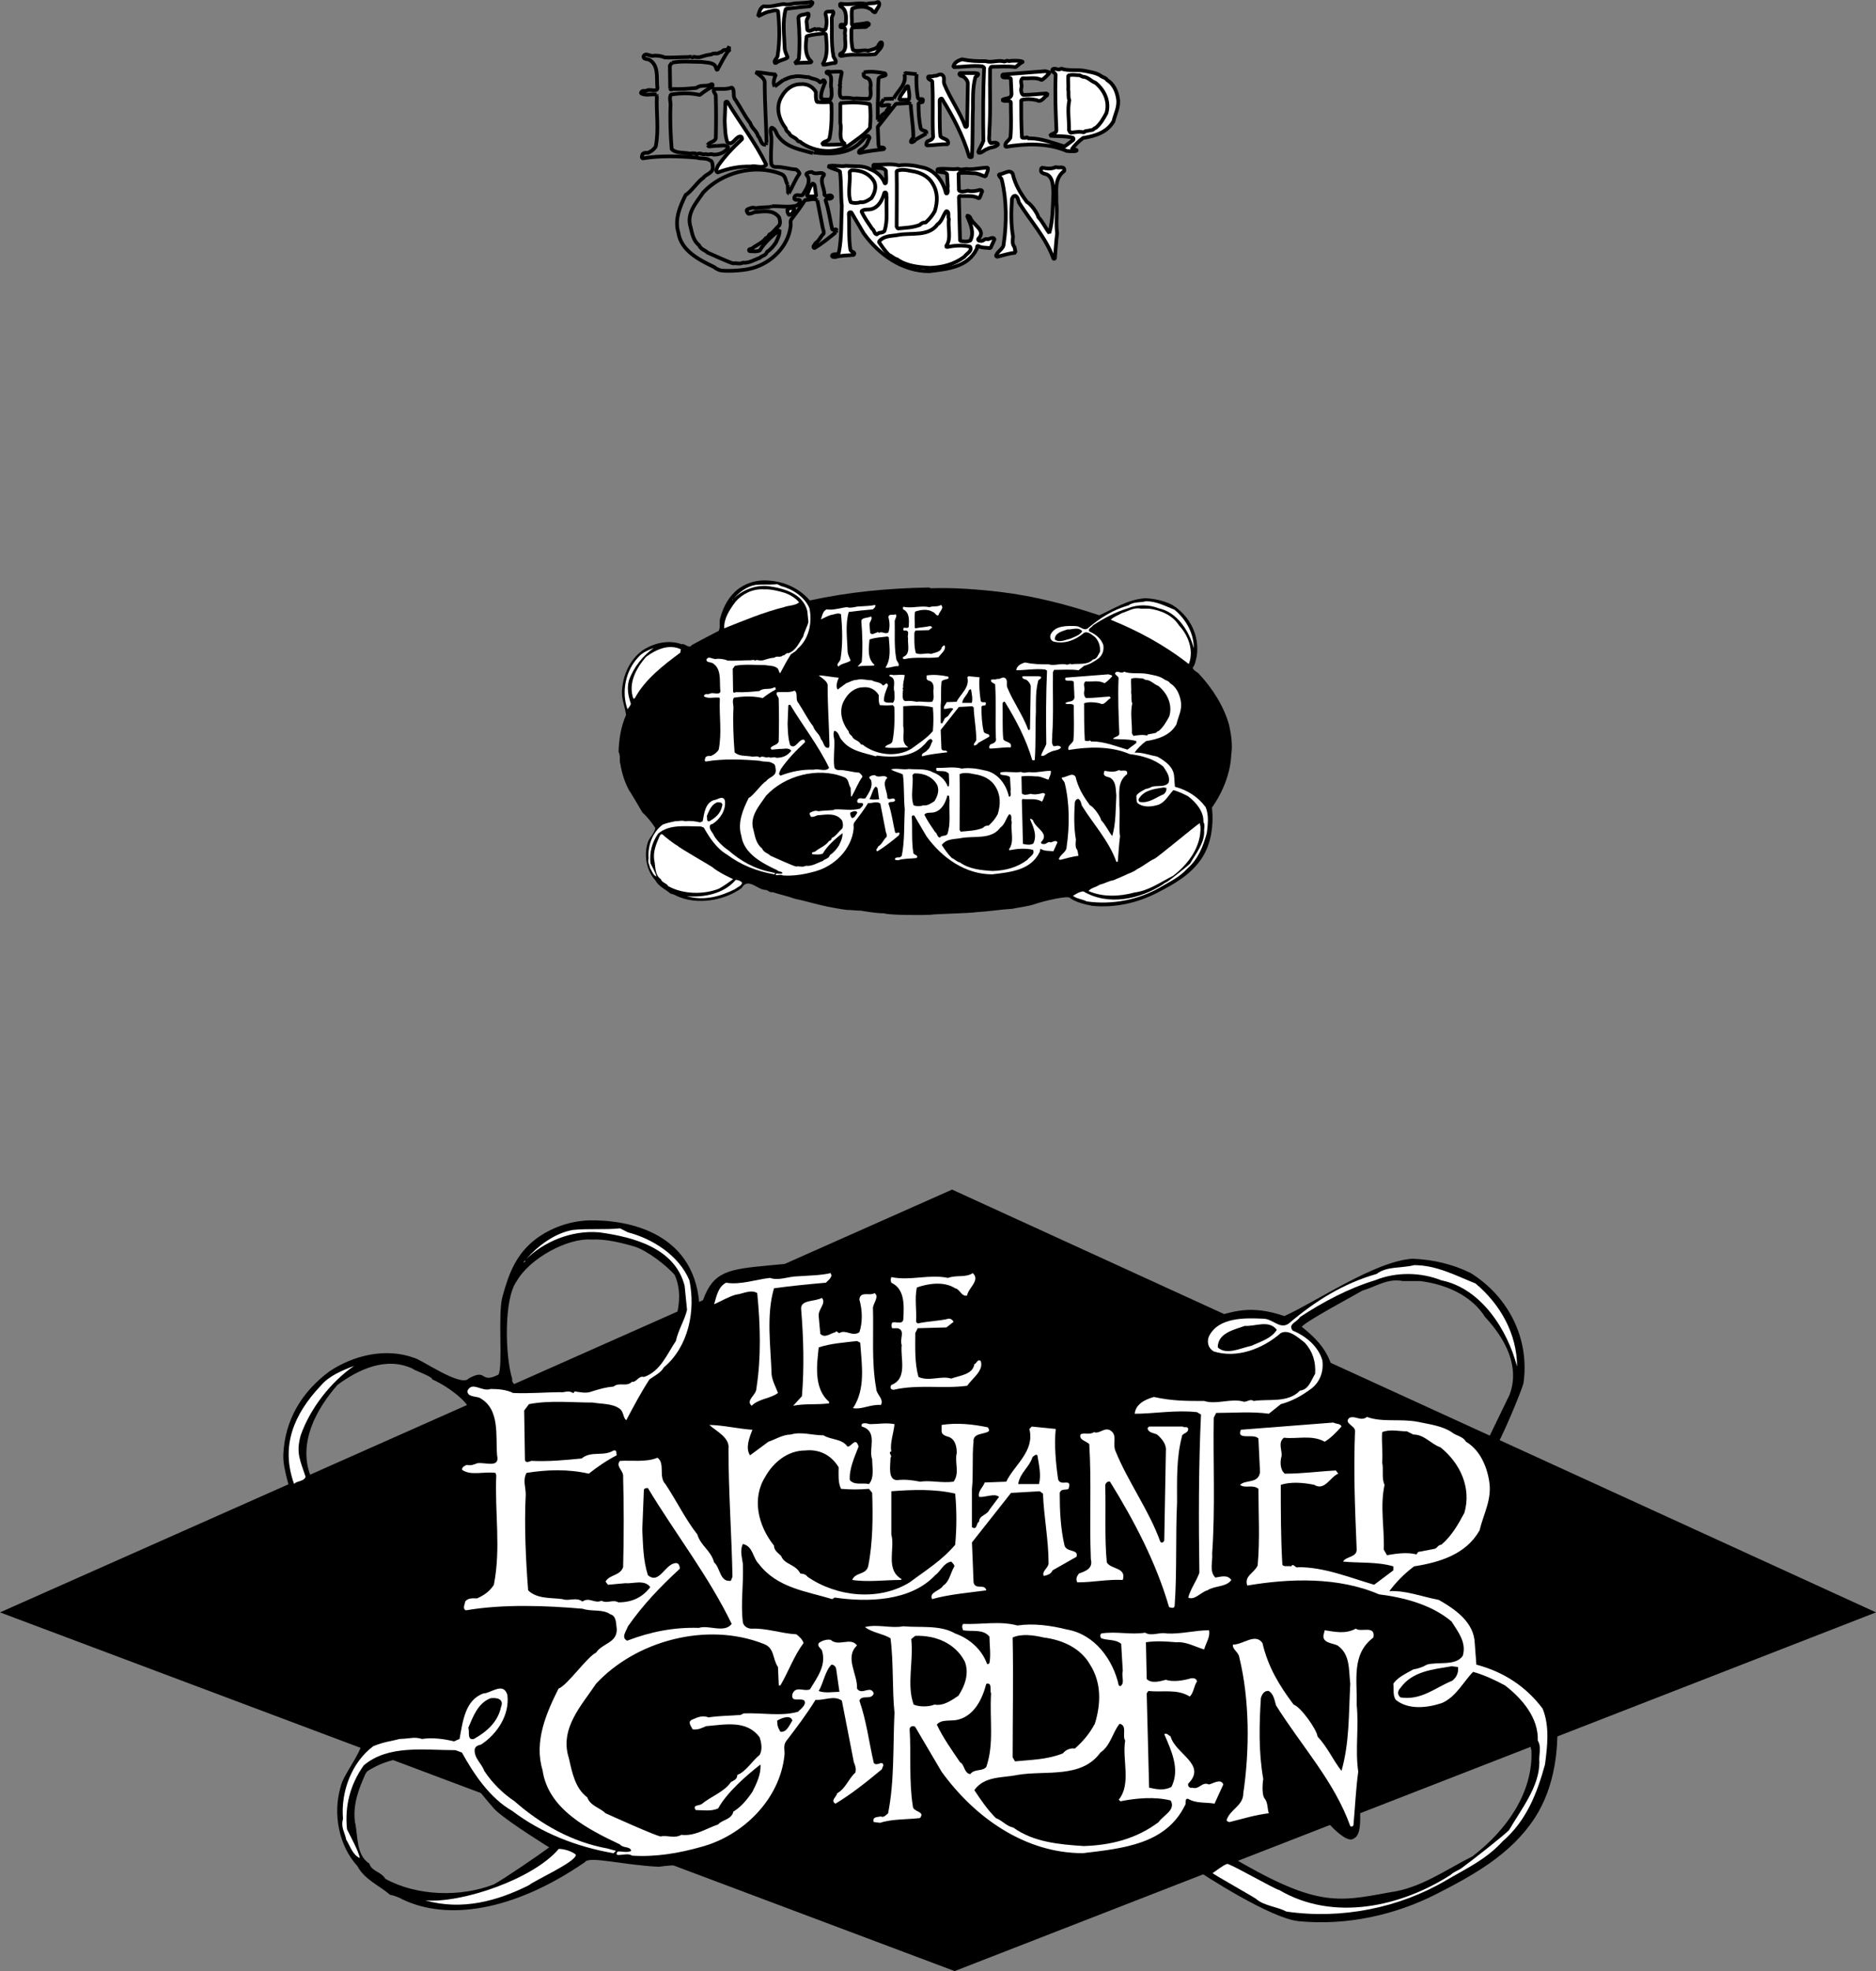 <?xml version="1.0" encoding="utf-8"?>
<!-- Generator: Adobe Illustrator 13.0.0, SVG Export Plug-In . SVG Version: 6.00 Build 14948)  -->
<!DOCTYPE svg PUBLIC "-//W3C//DTD SVG 1.0//EN" "http://www.w3.org/TR/2001/REC-SVG-20010904/DTD/svg10.dtd">
<svg version="1.0" id="Layer_1" xmlns="http://www.w3.org/2000/svg" xmlns:xlink="http://www.w3.org/1999/xlink" x="0px" y="0px"
	 width="167.461px" height="175.909px" viewBox="0 0 167.461 175.909" enable-background="new 0 0 167.461 175.909"
	 xml:space="preserve">
<rect x="0" y="0" width="167.461" height="175.909" fill="#808080" stroke="none"/>
<g>
	<path fill-rule="evenodd" clip-rule="evenodd" d="M72.29,53.59c3.474-0.762,6.981-1.093,10.62-1.159l0.198,0.066
		c2.085-0.066,4.236,0.099,6.187,0.331c3.01,0.364,5.988,1.126,8.834,2.086c1.322-0.596,2.547-1.424,4.102-1.523
		c0.859,0.033,1.688,0.231,2.416,0.596c1.588,0.993,2.447,2.748,2.182,4.569c-0.098,0.364-0.131,0.762-0.363,1.027
		c0.066,0.298,0.43,0.364,0.596,0.596c1.191,1.292,2.184,2.848,2.646,4.503c0.199,0.861,0.332,1.821,0.199,2.682
		c-0.066,1.59-0.729,3.312-1.721,4.703c0.166,1.556-0.066,3.245-0.893,4.503c-0.992,1.523-2.582,2.384-4.07,3.146
		c-1.688,0.861-3.705,1.325-5.723,1.126c-0.662-0.133-1.424-0.298-1.986-0.696c-0.098-0.265-2.381,0.265-3.209,0.563
		c-0.627,0.199-1.291,0.259-1.951,0.397c-1.125,0.066-2.018,0.232-3.176,0.298c-0.496,0.1-3.871,0.166-4.07,0.232
		c-0.298,0.033-3.738,0.066-4.202-0.132c-0.595,0.033-2.051-0.232-2.051-0.232c-0.431,0-0.86-0.066-1.257-0.066
		c-0.596-0.066-1.753-0.298-1.753-0.298c-0.959-0.199-1.919-0.497-2.878-0.695c-0.662-0.231-1.39-0.397-2.019-0.596
		c-0.264,0.066-0.396-0.199-0.628-0.199c-0.695,0-1.555-1.159-2.118-0.166c-1.521,1.126-4.003,1.557-5.823,0.695
		c-0.166-0.099-0.364-0.166-0.529-0.199c-0.463-0.397-1.059-0.629-1.356-1.192c-0.761-0.828-1.025-2.152-0.694-3.278
		c0.099-0.497,0.628-0.861,0.694-1.391c-0.331-0.497-0.694-0.96-1.158-1.391c-0.066-0.099-1.092-1.887-1.158-1.92
		c-0.397-0.729-0.662-1.524-0.794-2.352c-0.132-0.364,0.033-0.762-0.166-1.125c0.033-1.126,0.199-2.219,0.662-3.279
		c-0.066-0.695-0.397-1.391-0.364-2.086c0.066-1.424,0.662-2.815,1.82-3.676c0.992-0.662,2.316-0.993,3.507-0.563
		c0.364-0.099,0.628,0.464,0.926,0.066c0.794-0.431,1.588-0.861,2.382-1.258c0.198-0.331,0-0.861,0.166-1.226
		c0.265-0.96,0.761-1.887,1.588-2.516c0.629-0.464,1.39-0.729,2.184-0.762C69.709,51.769,71.231,52.365,72.29,53.59L72.29,53.59z"/>
	<path fill-rule="evenodd" clip-rule="evenodd" fill="#FFFFFF" d="M69.709,52.299c1.026,0.265,2.117,0.96,2.547,1.987
		c0.265,1.258-0.033,2.749-1.059,3.609c-0.132,0.232-0.364,0.331-0.596,0.497c-0.363,0.563-0.661,1.126-0.959,1.689
		c-0.132-0.066-0.1-0.331-0.265-0.463c-0.298-0.232-0.761-0.199-1.125-0.265c-0.894,0-1.787-0.099-2.646,0.066l-0.199,0.265
		l0.033,2.053c0.033,0.132,0.166,0.066,0.265,0.033c0.761,0.033,1.39-0.033,2.084-0.1c0.397-0.331,0.894-0.066,1.324-0.331
		c0.166-0.033,0.099,0.132,0.132,0.199c-0.397,0.199-0.827,0.497-1.158,0.762c-0.893-0.199-1.72-0.166-2.581-0.033
		c-0.165,0.298-0.033,0.596-0.033,0.894c-0.066,1.258,0,2.715,0.1,3.974c0.364,0.364,0.959,0.298,1.423,0.364
		c0.265,0.1,0.562-0.1,0.827,0.1c0.298-0.199,0.497,0.099,0.794-0.034c0.231,0.132,0.463-0.066,0.695,0.066
		c0.562,0,0.993-0.198,1.323-0.629c-0.231-0.331-0.728-0.132-1.025-0.166l-0.728,0.066l-0.099-0.132
		c0.165-0.298,0.596-0.232,0.728-0.596c0.033-1.325,0.033-2.517,0-3.742c0.033-0.265-0.331-0.431-0.132-0.662
		c0.463-0.033,1.091,0.066,1.555-0.133c0.331,0.232,0.033,0.795,0.331,1.093c0.463,0.695,0.827,1.457,1.323,2.086
		c0.132,0.463,0.562,0.662,0.695,1.159c0.265,0.232,0.231,0.828,0.695,0.762l0.066-0.166c-0.033-1.722-0.165-3.543-0.165-5.298
		c0.066-0.463-0.497-0.729-0.794-0.993c0.529,0,1.224,0.166,1.787,0.199c-0.132,0.331-0.298,0.761-0.099,1.06l0.761-0.563
		c0.298-0.1,0.596-0.298,0.926-0.298c0.43-0.133,0.894,0.033,1.357,0.033c0.331,0.198,0.761,0.132,0.992,0.463
		c0.166,0.033,0.331-0.431,0.463,0c-0.166,0.43-0.397,0.927-0.364,1.391c0.199,0.232,0.529,0.099,0.794,0.166
		c0.232-0.265,0.132-0.695,0.132-1.026c-0.165-0.431,0.265-1.159-0.43-1.357c-0.066-0.199,0.232-0.133,0.331-0.1
		c0.331,0,0.695-0.066,1.026,0c-0.033,0.364-0.199,0.795-0.132,1.126c-0.166,0.066,0.066,0.166-0.033,0.265
		c0,0.298-0.132,0.96,0.297,0.927c0.298-0.033,0.596,0,0.927,0.066c0.43-0.066,0.893,0.066,1.39,0
		c0.264-0.364,0.033-0.795,0.132-1.192c0-0.265-0.066-0.563-0.331-0.662c-0.132-0.033-0.298-0.099-0.298-0.232v-0.265
		c0.628-0.1,1.29-0.033,1.919,0.099c0.033,0.066,0.066,0.1,0.033,0.166c-0.199,0.133-0.662,0.066-0.628,0.431
		c-0.066,0.629,0,1.357-0.066,1.954v1.589c0.231,0.133,0.166-0.166,0.298-0.231c0-0.265,0.331-0.265,0.43-0.497l0.397-0.53
		c-0.199-0.166-0.563,0.033-0.828,0c-0.066-0.232,0.165-0.397,0.231-0.596l0.893-0.033c0.332-0.695,1.191-1.258,0.959-2.186
		l0.1-0.099l0.992,0.099c-0.066,0.629,0,1.424,0.1,2.086c0.1,0.332,0.596-0.099,0.43,0.397c-0.098,0.066-0.297-0.033-0.363,0.166
		c0,0.729,0.033,1.457,0.199,2.186c0.098,0.298,0.594,0.132,0.496,0.464l-0.992,0.562c-0.066,0.166-0.232,0.199-0.365,0.232
		c-0.1-0.199,0.199-0.331,0.199-0.53c0-0.96-0.199-1.954-0.232-2.881l-0.131-0.1l-1.191,0.066l-1.622,2.053l0.066,1.656
		c0.065,0.331,0.463,0.033,0.529,0.331c-0.728,0.099-1.555,0.166-2.25,0.364c-0.132-0.298,0.331-0.331,0.463-0.563
		c0.265-0.166,0.298-0.53,0.463-0.795c0-0.066-0.066-0.132-0.132-0.199c-0.331,0.066-0.43,0.397-0.662,0.563
		c-1.025,1.093-2.812,1.126-4.168,0.928l-0.099,0.066c-1.092-0.331-2.283-0.464-3.044-1.457c-0.265-0.265-0.232-0.729-0.662-0.828
		c-0.132,0.265-0.033,0.563,0,0.828c0.033,0.861-0.099,1.655,0,2.417c0.033,0.166,0.199,0.265,0.364,0.265
		c0.595-0.033,1.224,0.199,1.853,0.232c0.132,0.099,0.265,0.231,0.298,0.364c-0.397,0.529-0.629,1.192-0.96,1.755h-0.066
		l-0.033-0.762c-0.231-0.331-0.132-0.795-0.595-0.96c-2.349-0.927-5.293-0.132-6.948,1.656c-0.596,0.895-1.522,1.854-1.125,3.08
		c0.132,0.596,0.264,1.258,0.761,1.623c0.132,0.364,0.529,0.43,0.761,0.663c0.298,0.132,2.051,0.926,2.283,0.96
		c0.265-0.066,0.562,0.099,0.86-0.066c0.563,0.066,1.026-0.265,1.522-0.43c0.166-0.199,0.563-0.199,0.629-0.53
		c0.331-0.199,0.596-0.53,0.794-0.828c0.166-0.331,0.364-0.728,0.331-1.125c-0.596,0.463-1.39,1.159-1.754,1.821
		c-0.297,0.132-0.628,0.066-0.926,0.066c-0.166-0.232,0.165-0.166,0.264-0.266c0.364-0.297,0.927-0.497,1.191-0.894
		c0.099-0.066,0.264-0.1,0.264-0.298c0.364-0.133,0.629-0.596,0.927-0.828c0.132-0.231,0.066-0.53,0-0.728
		c-0.529-0.729-1.422-0.53-2.217-0.464c-0.166,0.066-0.331,0.166-0.562,0.133c-0.033-0.1-0.232-0.298-0.033-0.398
		c0.231-0.099,0.43-0.199,0.695-0.099c0.43-0.067,0.893-0.067,1.323-0.1l0.132-0.065c0.728-0.034,1.555,0.132,2.25-0.067
		c0.132-0.132,0.364-0.298,0.265-0.463c-0.165-0.132-0.562,0.099-0.496-0.265c0.132-0.364,0.463-0.1,0.728-0.198
		c0.298-0.497,0.695-0.994,0.497-1.623c-0.066-0.1-0.199-0.166-0.132-0.298c0.132-0.1,0.331-0.166,0.496-0.133
		c0.331,0.298,0.827-0.132,1.092,0.232c-0.529,0.497,0.033,1.192,0,1.788c0.198,0.298,0.562-0.166,0.695,0.199
		c-0.099,0.298-0.497,0.033-0.595,0.298c0.297,0.861,0.396,1.722,0.595,2.583c0.132,0.166,0.364-0.133,0.397,0.1l-0.066,0.166
		c-0.595,0.497-1.257,1.026-1.918,1.423c-0.232-0.132,0.066-0.297,0.066-0.43c0.364-0.199,0.463-0.596,0.761-0.861
		c0.033-0.166,0-0.265-0.066-0.43l-0.496-2.55c-0.331-0.232-0.728,0-1.092-0.034c-0.364,0.597-0.794,1.159-1.224,1.723
		c-0.132,0.199-0.033,0.397-0.066,0.596c-0.199,1.821-1.721,3.311-3.441,3.775c-0.926,0.265-1.918,0.431-2.878,0.364
		c-0.199-0.166-0.801,0.134-0.595-0.166c0.132-0.033,0.396,0.066,0.562-0.033c-0.033-0.198-0.331-0.099-0.463-0.265
		c-1.324-0.629-2.978-1.457-3.209-3.08c-0.364-1.192,0.165-2.384,0.661-3.378c0.364-0.132,1.191-1.324,1.555-1.49
		c0.265-0.397,0.86-0.397,0.86-0.96c-0.033-0.199,0-0.563-0.265-0.629c-0.331-0.232-0.761-0.1-1.158-0.232
		c-1.522-0.132-3.308-0.199-4.83,0.066c-0.166-0.066-0.033-0.265-0.033-0.364c0.132-0.166,0.331-0.133,0.497-0.133
		c0.297-0.133,0.529-0.298,0.694-0.563c0.298-1.523,0.033-2.98,0.1-4.537l-0.033-0.099c-0.497-0.066-1.025,0.132-1.39-0.132
		c0-0.1,0.099-0.166,0.198-0.199c0.166,0.033,0.265,0,0.431-0.066c0.297-0.066,0.959,0.232,0.827-0.331
		c-0.066-0.828,0.132-1.92-0.728-2.384c-0.166-0.066-0.53-0.033-0.497-0.298c0.199-0.397,0.596,0.066,0.96-0.066
		c0.33,0,0.662,0.033,0.926,0.166c0.628,0.033,1.389-0.033,1.952-0.033c0.166,0.033,0.331-0.099,0.529,0.033
		c0.033,0,0.066-0.033,0.066-0.066c0.231,0.033,0.496,0.1,0.728,0c0.331-0.099,0.53-0.166,0.894-0.198
		c0.231-0.199,0.529,0.033,0.761-0.199c0.199,0.033,0.265-0.265,0.496-0.199c0.695-0.232,0.959-0.96,1.324-1.49
		c0.099-0.463,0.364-0.861,0.463-1.292l-0.099-0.993c-0.397-1.557-2.084-2.02-3.54-2.219c-1.158-0.1-2.316,0.397-3.044,1.125
		c0.497-0.562,1.191-1.092,1.952-1.225c0.628-0.066,1.324,0,1.952-0.066L69.709,52.299L69.709,52.299z"/>
	<path fill-rule="evenodd" clip-rule="evenodd" fill="#FFFFFF" d="M71.33,53.756c-0.331,0.298-0.926,0.265-1.356,0.431
		c-1.853,0.463-3.573,1.192-5.327,1.887c-0.033-0.894,0.463-1.623,0.992-2.351c0.629-0.729,1.555-1.192,2.547-1.126
		c0.596-0.033,1.257,0.133,1.82,0.298C70.503,53.061,71,53.358,71.33,53.756L71.33,53.756z"/>
	<path fill-rule="evenodd" clip-rule="evenodd" fill="#FFFFFF" d="M65.441,53.491c0,0.033-0.033,0.033-0.066,0.066l0.066-0.1V53.491
		L65.441,53.491z"/>
	<path fill-rule="evenodd" clip-rule="evenodd" fill="#FFFFFF" d="M104.844,54.418c1.025,0.861,1.721,2.086,1.721,3.444
		c-0.396-1.523-1.488-3.245-3.143-3.576c-0.828-0.331-1.854-0.364-2.746,0c-1.092,0.331-2.15,0.894-3.109,1.523
		c-0.1,0.199-0.529,0.298-0.299,0.563c0.562,0.231,1.059,0.662,1.225,1.225c0.066,0.463-0.1,0.894-0.43,1.159
		c-0.398,0.298-0.795,0.53-1.291,0.663l-0.496,0.397c-0.695-0.099-1.455-0.033-2.184-0.033l-0.1,0.199
		c-0.033,1.821,0.066,3.742-0.066,5.629c0.033,0.331-0.131,0.729,0.133,0.994c0.232-0.033,0.496-0.132,0.662,0.099
		c-0.199,0.298-0.695,0.232-0.992,0.431c-0.266,0.066-0.529,0.43-0.795,0.298c0.1-0.365,0.332-0.663,0.463-1.027
		c-0.033-2.086-0.033-4.438,0.066-6.557l-0.164-0.099c-0.861-0.1-1.787,0.066-2.582,0.066c0.033-0.397,0.432-0.596,0.795-0.695
		c0.76,0.166,1.322,0.166,2.084,0.166c0.529,0.166,1.125-0.132,1.654,0.033c0.133,0,0.264-0.132,0.396-0.033
		c0.596-0.099,1.422,0.1,1.92-0.43c0.363-0.033,0.463-0.431,0.627-0.695c0.033-0.497-0.098-0.928-0.43-1.292
		c-0.297-0.232-0.66-0.563-0.992-0.397c-0.762,0.662-1.818,1.06-2.779,0.761c-0.23-0.132-0.297-0.397-0.197-0.629
		c0.396-0.794,1.488-0.761,2.248-0.729c0.398,0,0.695,0.464,1.061,0.199c1.09-0.927,2.248-1.656,3.639-2.053
		c0.43-0.331,1.059-0.231,1.555-0.364C103.223,53.656,104.018,54.087,104.844,54.418L104.844,54.418z"/>
	<path fill-rule="evenodd" clip-rule="evenodd" fill="#FFFFFF" d="M78.146,54.087c-0.033,0.133-0.132,0.199-0.232,0.298
		c-0.761,0.066-1.422,0.132-2.15,0.231c-0.331,1.126-0.132,2.417-0.099,3.577c0.033,0.265,0.166,0.497,0.265,0.761
		c-0.298,0.232-0.794,0.232-1.091,0.53c-0.265-0.231,0.198-0.431,0.198-0.729c0.198-1.258,0.166-2.616,0.033-3.94
		c-0.265-0.166-0.595,0.033-0.893,0.066c-0.331,0.099-0.596,0.265-0.893,0.397c0.099-0.331,0.165-0.728,0.496-0.894
		c0.596,0.099,1.224-0.133,1.82-0.199c0.364,0.132,0.761-0.066,1.158-0.066c0.43-0.033,0.927-0.033,1.356-0.132L78.146,54.087
		L78.146,54.087z"/>
	<path fill-rule="evenodd" clip-rule="evenodd" fill="#FFFFFF" d="M83.77,54.915c-0.231,0.066-0.298-0.265-0.497-0.298
		c-0.463-0.298-1.125-0.199-1.587-0.033c-0.099,0.464,0,0.96-0.033,1.424l0.066,0.066c0.463-0.099,0.894-0.099,1.291-0.199
		c0.099,0,0.166,0.066,0.199,0.133l-0.298,0.231l-1.191,0.033l-0.099,0.199c0,0.596-0.033,1.225,0.132,1.821
		c0.463,0.199,0.926-0.066,1.356,0.066c0.364-0.132,0.893-0.165,0.959-0.596c0.099-0.033,0.132-0.232,0.265-0.133
		c0.132,0.397-0.331,0.696-0.562,1.027c-0.993,0.132-2.051-0.066-3.043,0.166c-0.132,0-0.166-0.1-0.099-0.199
		c0.695-0.265,0.364-1.126,0.43-1.656c-0.099-0.265,0.166-0.596-0.166-0.695H80.66c-0.033-0.066-0.033-0.166,0-0.232
		c0.133-0.066,0.43,0.1,0.463-0.132c0.033-0.596,0.066-1.258-0.496-1.523c-0.033-0.066-0.033-0.166,0-0.232
		c0.794,0.166,1.555-0.133,2.349,0.033c0.363-0.133,0.728,0,1.025-0.199C84.332,54.286,83.803,54.617,83.77,54.915L83.77,54.915z"/>
	<path fill-rule="evenodd" clip-rule="evenodd" fill="#FFFFFF" d="M102.561,54.319c1.059,0.132,2.117,0.596,2.68,1.49
		c0.861,0.927,1.324,2.251,0.895,3.411l-0.033,0.033c-2.15-1.689-4.5-2.947-6.947-3.941c0.23-0.265,0.66-0.397,0.992-0.596
		c0.562-0.166,1.059-0.53,1.688-0.397H102.561L102.561,54.319z"/>
	<path fill-rule="evenodd" clip-rule="evenodd" fill="#FFFFFF" d="M79.866,55.412c0.033,1.06-0.066,2.251,0.133,3.344
		c0,0.265,0.331,0.431,0.198,0.695c-0.43-0.033-0.794,0.199-1.158,0.133c0.529-0.795,0.364-1.788,0.298-2.715l-0.132-0.066
		c-0.562,0.066-1.092,0.099-1.588,0.265c-0.066,0.662-0.232,1.688,0.43,2.251v0.066c-0.496,0.066-0.992,0-1.489,0.099l0.364-0.397
		c0.099-1.192,0.066-2.417-0.033-3.609c-0.033-0.397,0.562-0.298,0.86-0.463c0.198,0.232-0.166,0.463-0.132,0.762l0.066,0.729
		c0.198,0.199,0.43-0.033,0.628-0.066c0.033-0.099,0.099,0.033,0.166,0.033c0.264-0.166,0.529,0.166,0.827-0.033
		c0.132-0.397,0.132-0.894,0-1.358c0.033-0.364,0.43-0.132,0.628-0.265C80.13,54.948,79.899,55.213,79.866,55.412L79.866,55.412z"/>
	<path fill-rule="evenodd" clip-rule="evenodd" d="M96.605,56.339c-0.23,0.364-0.693,0.497-1.059,0.662
		c-0.463,0.1-1.025,0.397-1.389,0.066c0-0.596,0.662-0.729,1.125-0.894C95.713,56.206,96.275,55.908,96.605,56.339L96.605,56.339z"
		/>
	<path fill-rule="evenodd" clip-rule="evenodd" fill="#FFFFFF" d="M60.81,57.961c-0.099,0-0.033,0.199-0.099,0.298
		c-1.522,1.126-3.143,2.384-4.036,4.04l-0.133,0.066c-0.496-1.357,0.232-2.715,1.125-3.742C58.56,57.961,59.718,57.431,60.81,57.961
		L60.81,57.961z"/>
	<path fill-rule="evenodd" clip-rule="evenodd" fill="#FFFFFF" d="M56.145,60.71c-0.199,0.728-0.066,1.391,0.165,2.086
		c-0.033,0.199-0.198,0.364-0.298,0.497c-0.562-1.556-0.165-3.444,0.96-4.636c0.364-0.431,0.893-0.629,1.389-0.828
		C57.402,58.491,56.542,59.584,56.145,60.71L56.145,60.71z"/>
	<path fill-rule="evenodd" clip-rule="evenodd" fill="#FFFFFF" d="M102.43,60.146c0.463,0.1,1.025,0.166,1.422,0.431
		c0.199,0.166,0.463,0.166,0.596,0.397c0.562,0.331,0.859,0.993,0.959,1.623c0.133,0.762-0.232,1.357-0.396,2.053
		c-0.562,0.993-1.654,1.324-2.713,1.49c-0.396,0.298-0.729,0.629-1.025,1.027c0.693-0.033,1.355,0.231,2.051,0.364
		c0.695,0.398,1.455,0.928,1.488,1.789l0.066,0.894c1.125,0.298,2.051,0.894,2.746,1.821c0.297,0.729,0.199,1.557,0.1,2.318
		c-0.332,1.192-0.762,2.318-1.754,3.179c-0.695,0.761-1.508,1.127-2.35,1.623c-1.941,1.143-4.334,1.622-6.615,1.291
		c-0.365-0.198-0.895-0.231-1.225-0.497c0.264-0.166,0.562-0.364,0.926-0.397c2.25,1.324,5.061,0.693,7.113-0.632
		c0.121-0.123,0.334-0.192,0.43-0.263c0.459-0.336,1.721-1.324,1.986-1.589c0.496-0.861,1.256-1.789,1.256-2.815
		c-0.033-0.298,0.1-0.629-0.066-0.894c0.033-0.927-0.627-1.722-1.355-2.285c-0.43-0.232-0.861-0.431-1.324-0.563
		c-0.396,0.398-0.693,1.026-1.289,1.292c-0.596,0.198-1.391,0.298-1.92-0.133c-0.133-0.198-0.066-0.43-0.1-0.662
		c0.166-0.264,0.529-0.43,0.828-0.596c0.197-0.033,0.396-0.1,0.562-0.199c0.463-0.132,1.191,0.066,1.488-0.365
		c0.166-0.562-0.199-0.993-0.463-1.423c-0.826-0.696-1.951-0.993-3.01-1.126c-1.688-0.729-3.707-0.662-5.459-0.364
		c-0.133-0.397,0.264-0.497,0.43-0.828c0.1-1.093,0.033-2.119,0.033-3.179c-0.232-0.199-0.562,0-0.762-0.166
		c0.232-0.232,0.762-0.033,0.828-0.53l-0.066-1.391c-0.199-0.232-0.928,0.099-0.729-0.364c1.258-0.1,2.58-0.199,3.838-0.298
		c0.1,0.066,0.299,0.033,0.33,0.166c-0.197,0.231-0.463,0.497-0.693,0.629c-0.529-0.298-1.158-0.1-1.688-0.166
		c-0.266,0.199-0.066,0.53-0.1,0.761c-0.066,0.232-0.066,0.563,0.133,0.729c0.76,0,1.422-0.1,2.117-0.133l0.1,0.133
		c-0.332,0.132-0.562,0.728-0.994,0.463c-0.463-0.1-0.992-0.132-1.389,0c0,1.06,0,2.219,0.066,3.312
		c0.066,0.099,0.23,0.033,0.363,0.066c0.1-0.166,0.166,0.1,0.299,0.033c1.092,0,2.117,0.431,3.143,0.729l0.793-0.596
		c0-0.033,0-0.132,0-0.166c-0.66-0.199-1.455-0.132-2.084-0.199c0.133-0.231,0.596-0.166,0.562-0.53
		c-0.066-1.656-0.133-3.146-0.066-4.868c0.033-0.231-0.496-0.331-0.23-0.562c0.264-0.1,0.463,0.165,0.729-0.033
		C100.973,60.18,101.701,60.014,102.43,60.146L102.43,60.146z"/>
	<path fill-rule="evenodd" clip-rule="evenodd" fill="#FFFFFF" d="M92.934,60.445c0,0.199-0.264,0.166-0.264,0.331
		c-0.232,0.894-0.199,1.821-0.199,2.715c-0.066,1.391,0,2.914-0.1,4.272c0,0.132-0.133,0.099-0.23,0.066
		c-0.529-1.821-1.424-3.543-2.449-5.199c-0.1-0.033-0.197,0.066-0.197,0.166c0.033,1.026-0.033,2.186,0.064,3.179
		c0.166,0.298,0.828,0.199,0.662,0.729c-0.629-0.033-1.223,0.1-1.885,0.1c-0.066-0.133-0.033-0.232,0.064-0.364
		c0.266-0.1,0.598-0.199,0.496-0.596c-0.064-1.589,0.035-3.179-0.064-4.769c-0.133-0.132-0.432-0.166-0.365-0.397
		c0.133-0.1,0.365,0.033,0.562-0.1c0.232,0.1,0.465-0.265,0.729-0.033c0.232,0.199,0.033,0.53,0.166,0.828
		c0.529,1.291,1.389,2.45,1.852,3.742c0.066,0.099,0.166,0,0.166-0.066l0.066-3.675c0.033-0.265-0.133-0.497-0.363-0.695
		c-0.133-0.066-0.365-0.066-0.398-0.265l0.066-0.066h1.389C92.768,60.412,92.9,60.312,92.934,60.445L92.934,60.445z"/>
	<path fill-rule="evenodd" clip-rule="evenodd" d="M102.264,60.677c0.463,0,0.729,0.397,1.125,0.53
		c0.826,0.662,1.289,1.688,0.992,2.715c-0.266,0.497-0.529,0.96-0.959,1.324c-0.133,0-0.166,0.132-0.266,0.166l-0.695,0.132
		l-0.064,0.1c-0.398-0.1-0.828-0.033-1.225,0.033l-0.133-0.232c0.033-0.894-0.166-1.788,0.033-2.682
		c-0.133-0.265-0.033-0.662-0.1-0.927c0.033-0.43-0.033-0.861,0-1.258c0.332-0.132,0.695-0.033,1.025-0.033L102.264,60.677
		L102.264,60.677z"/>
	<path fill-rule="evenodd" clip-rule="evenodd" d="M78.443,62.034c0,0.298-0.033,0.629,0.099,0.894c0.397,0.033,0.761,0.033,1.158,0
		l0.132,0.166c0.033,0.96,0.033,2.053-0.165,3.046c-0.1,0.364-0.529,0.232-0.662,0.563c0.629,0.1,1.39,0,2.018,0l0.033-0.033
		c-0.695-0.397-0.264-1.258-0.43-1.854v-1.789c0.86-0.066,1.819-0.099,2.646,0.1c0.066,0.695,0.066,1.391,0,2.119
		c-0.562,0.662-1.224,1.06-1.885,1.557c-1.29,0.795-3.043,0.596-4.235-0.232c-0.066-0.099-0.198-0.132-0.297-0.132
		c-0.199-0.397-0.662-0.364-0.794-0.729c-0.132-0.133-0.298-0.232-0.298-0.431c-0.662-0.828-0.926-1.954-0.364-2.848
		c0.331-0.596,0.927-1.093,1.654-1.093C77.649,61.272,78.146,61.538,78.443,62.034L78.443,62.034z"/>
	<path fill-rule="evenodd" clip-rule="evenodd" d="M86.682,61.538c0.064,0.397,0.164,0.828,0.064,1.192h-0.859
		c0.066-0.463,0.463-0.695,0.596-1.126C86.549,61.57,86.615,61.471,86.682,61.538L86.682,61.538z"/>
	<path fill-rule="evenodd" clip-rule="evenodd" d="M70.536,62.895c1.158,1.921,2.515,3.643,3.474,5.629
		c-0.298,0.398-0.959,0.033-1.357,0.166c-1.059-0.033-2.018,0.166-2.978,0.53c-0.264-0.132-0.033-0.397,0.033-0.596
		c0.628-0.895,1.324-1.623,2.15-2.384c0-0.1-0.033-0.265-0.198-0.232c-0.43,0.066-0.662,0.894-1.125,0.497
		c-0.199-0.629-0.199-1.225-0.231-1.887l0.066-1.656C70.404,62.895,70.47,62.895,70.536,62.895L70.536,62.895z"/>
	<path fill-rule="evenodd" clip-rule="evenodd" fill="#FFFFFF" d="M85.854,68.591c0.662-0.1,1.391,0,2.051,0.166
		c1.158,0.199,1.92,1.258,2.15,2.318l0.066,0.033c0.199-0.133,0.033-0.397,0.1-0.629l-0.066-1.126
		c-0.23-0.199-0.562-0.132-0.826-0.231c-0.033-0.033-0.066-0.133,0-0.198c0.629-0.1,1.223,0.065,1.82-0.034
		c0.264,0.166,0.594-0.033,0.893,0.034c0.596,0.033,1.158-0.133,1.754-0.133c0.064,0.265-0.133,0.53-0.199,0.795
		c-0.363-0.1-0.729-0.331-1.158-0.298c-0.43-0.033-0.826-0.066-1.258,0l0.033,1.523c0.199,0.199,0.529,0.1,0.795,0.033
		c0.297,0.1,0.729,0.033,1.059-0.066c0.1,0,0.199,0,0.232,0.133c-0.133,0.198-0.133,0.463-0.299,0.628
		c-0.529-0.331-1.125-0.166-1.721-0.231l-0.066,0.1l0.1,3.907c0.299,0.067,0.629,0.133,0.926-0.033c0.365-0.728,0-1.49-0.297-2.186
		c0.1-0.066,0.199,0.066,0.264,0.099c0.199,0.729,1.523,1.159,0.729,1.954c-0.033,0.133,0.1,0.199,0.166,0.166
		c0.297,0.1,0.396-0.264,0.695-0.132c0.164-0.034,0.496-0.265,0.594,0l-0.363,0.794c-0.363-0.065-0.76,0-1.092-0.198
		c-0.166-0.033-0.066,0.198-0.133,0.265c-0.793,1.623-2.58,1.788-4.234,1.987c-2.381,0-4.466-1.457-5.855-3.378l-1.092-1.854
		c-0.066-0.065-0.231-0.033-0.231,0.1c0.066,0.993-0.033,2.152,0.132,3.179c0,0.265,0.529,0.199,0.298,0.497
		c-0.529,0.066-1.158,0.033-1.654,0.199l-0.265-0.033c-0.066-0.232,0.166-0.198,0.298-0.232c0.099,0.066,0.231-0.066,0.297-0.132
		c0.265-1.325,0.199-2.749,0.265-4.173c-0.1-0.927-0.033-2.086-0.166-3.08c-0.331-0.198-0.761-0.232-1.059-0.464
		c0.53-0.132,1.092,0.066,1.588-0.033c0.695,0.066,1.522-0.066,2.15,0.298c0.563,0.198,1.092,0.629,1.324,1.258
		c0.033,0.033,0.066,0,0.1-0.033c0.065-0.364,0-0.728,0-1.093c-0.265-0.331-0.728-0.199-1.092-0.265c-0.033-0.1-0.066-0.166,0-0.265
		C84.365,68.558,85.127,68.392,85.854,68.591L85.854,68.591z"/>
	<path fill-rule="evenodd" clip-rule="evenodd" fill="#FFFFFF" d="M100.609,69.088c-0.926,0.695-0.662,1.788-0.695,2.781
		c0.1,0.96-0.066,1.854,0.066,2.781c-0.1,0.729-0.133,1.49-0.199,2.219c-0.031,0.066-0.098,0.066-0.131,0.033
		c-0.662-1.854-2.02-3.311-3.078-5c-0.066-0.232-0.098-0.464-0.297-0.596c-0.199-0.033-0.299,0.166-0.33,0.298
		c-0.066,1.093-0.1,2.218,0.098,3.345c0,0-0.098,0.629,0.066,0.828c0.133,0.166,0.1,0.431,0.166,0.597
		c-0.562,0.066-1.092,0.231-1.621,0.364c-0.066,0-0.1-0.033-0.133-0.066c0.133-0.464,0.695-0.596,0.695-1.126
		c0.266-1.788,0.266-3.875-0.166-5.629c-0.033-0.232-0.297-0.331-0.264-0.53c0.43,0,0.926-0.497,1.223-0.066
		c0.232,0.993,0.695,1.755,1.291,2.55c0.299,0.099,0.959,1.027,0.992,1.324c0.43,0.463,0.629,0.96,0.992,1.424
		c0.332-1.159,0.299-2.351,0.365-3.61c-0.066-0.596,0-1.225-0.529-1.589c-0.199-0.1-0.695-0.1-0.562-0.497l0.033-0.133
		c0.43,0.066,0.859,0.166,1.289-0.066C100.08,68.889,100.709,68.558,100.609,69.088L100.609,69.088z"/>
	<path fill-rule="evenodd" clip-rule="evenodd" d="M88.865,70.213c0.463,0.729,0.463,1.589,0.197,2.45
		c-0.23,0.431-0.496,0.729-0.826,1.027c-0.199-0.034-0.396,0.066-0.496,0.199c-0.662,0.264-1.324,0.264-1.986,0.331l-0.098-0.166
		c0-1.655,0.033-3.345,0-4.967c0.363-0.166,0.859-0.1,1.289,0C87.707,69.187,88.467,69.518,88.865,70.213L88.865,70.213z"/>
	<path fill-rule="evenodd" clip-rule="evenodd" d="M83.67,70.081c0.199,0.497,0,1.026-0.265,1.423
		c-0.298,0.199-0.629,0.431-0.993,0.365c-0.231,0.099-0.628,0.099-0.86,0c-0.298-0.828,0-1.755-0.099-2.716l0.165-0.132
		C82.446,68.988,83.273,69.319,83.67,70.081L83.67,70.081z"/>
	<path fill-rule="evenodd" clip-rule="evenodd" d="M78.344,70.412l0.132,0.927c-0.265,0-0.596,0.067-0.86-0.033
		c0.199-0.332,0.265-0.828,0.529-1.093C78.278,70.213,78.344,70.346,78.344,70.412L78.344,70.412z"/>
	<path fill-rule="evenodd" clip-rule="evenodd" d="M104.115,70.312c0.033,0.232-0.064,0.431-0.23,0.563
		c-0.729,0.298-1.291,0.828-2.15,0.696c-0.166-0.133-0.1-0.298,0-0.398c0.496-0.695,1.355-0.761,2.117-0.894L104.115,70.312
		L104.115,70.312z"/>
	<path fill-rule="evenodd" clip-rule="evenodd" d="M84.762,71.406c-0.065,1.092,0.133,2.085-0.198,3.046
		c-0.166,0.199-0.497,0.066-0.662,0.298c-0.265-0.033-0.231-0.397-0.43-0.497c-0.331-0.497-0.695-0.994-0.959-1.557
		c0.199-0.232,0.563-0.132,0.86-0.199c0.695-0.166,1.026-0.861,1.191-1.49C84.828,70.942,84.696,71.273,84.762,71.406L84.762,71.406
		z"/>
	<path fill-rule="evenodd" clip-rule="evenodd" fill="#FFFFFF" d="M64.713,71.472c0.099,0.828-0.43,1.623-1.092,2.053
		c-0.132,0.033-0.231,0.066-0.265,0.199c-0.033,0.364,0.298,0.596,0.397,0.894c0.331,0.497,0.761,0.927,1.257,1.258
		c1.092,0.96,2.382,1.689,3.837,1.954l0.364,0.099l-0.099,0.1c-1.522-0.265-2.978-0.828-4.202-1.755
		c-0.927-0.53-1.588-1.523-2.084-2.417l-0.265-0.099c-1.323,0-2.779-0.232-3.805,0.629c-0.562,0.794-0.794,1.688-0.695,2.649
		c0.098,0.209,0.497,0.927,0.53,1.192c-0.298-0.133-0.397-0.497-0.563-0.762c-0.056-0.304-0.231-0.497-0.132-0.861
		c-0.099-1.126,0.364-2.351,1.257-3.013c0.458-0.188,0.77-0.209,1.092-0.298c0.466-0.015,0.596-0.1,0.926,0
		c0.43-0.066,0.926,0,1.323,0.1l0.232-0.1c0.132-0.728,0.231-1.623,0.992-1.887C64.019,71.406,64.548,70.909,64.713,71.472
		L64.713,71.472z"/>
	<path fill-rule="evenodd" clip-rule="evenodd" d="M64.449,71.968c-0.132,0.629-0.595,1.026-1.125,1.325
		c-0.298,0.066-0.165-0.298-0.231-0.464c0.199-0.463,0.397-1.026,0.927-1.225C64.284,71.571,64.581,71.637,64.449,71.968
		L64.449,71.968z"/>
	<path fill-rule="evenodd" clip-rule="evenodd" d="M76.524,72.531c-0.132,0.199-0.232,0.497-0.497,0.463
		c-0.099-0.166-0.132-0.264-0.132-0.463C76.061,72.432,76.458,72.267,76.524,72.531L76.524,72.531z"/>
	<path fill-rule="evenodd" clip-rule="evenodd" d="M90.32,73.359c-0.133,0.794,0.264,1.788-0.266,2.45l0.066,0.067
		c0.662-0.132,1.424-0.199,2.084-0.033c0.232,0.397-0.33,0.629-0.496,0.894c-0.926,0.695-1.984,0.96-3.109,0.994
		c-1.025-0.066-2.084-0.166-2.91-0.762c-0.299-0.066-0.465-0.297-0.729-0.397c-0.364-0.364-0.628-0.762-0.893-1.159
		c0.43-0.597,1.157-0.497,1.786-0.629c1.158-0.199,2.646,0.166,3.441-0.927c0.43-0.298,0.496-0.828,0.793-1.192
		C90.42,72.73,90.188,73.16,90.32,73.359L90.32,73.359z"/>
	<path fill-rule="evenodd" clip-rule="evenodd" fill="#FFFFFF" d="M107.16,73.79c0.066,1.755-1.059,3.312-2.449,4.371
		c-1.125,0.563-2.15,1.325-3.439,1.49c-1.324,0.364-2.846,0.431-4.104-0.132c0.232-0.298,0.635-0.318,0.992-0.563
		c0.486-0.116,0.795-0.331,1.225-0.397l0.926-0.397c0.465-0.247,0.828-0.298,1.191-0.596c0.562-0.266,1.025-0.695,1.555-0.928
		c0.166-0.033,3.74-3.013,4.037-3.179L107.16,73.79L107.16,73.79z"/>
	<path fill-rule="evenodd" clip-rule="evenodd" fill="#FFFFFF" d="M60.479,75.478c0.166,0.199,2.845,1.723,3.077,1.888
		c0.562,0.497,1.886,1.092,1.886,1.092c-0.397,0.298-0.86,0.629-1.291,0.861c-1.356,0.53-3.176,0.497-4.499-0.232
		c-0.166-0.298-0.562-0.298-0.662-0.629c-0.562-0.364-0.463-1.159-0.595-1.722c-0.099-0.729,0.166-1.391,0.43-1.987
		c0.066-0.132,0.132-0.397,0.331-0.265C59.321,74.65,60.148,75.312,60.479,75.478L60.479,75.478z"/>
	<path fill-rule="evenodd" clip-rule="evenodd" fill="#FFFFFF" d="M66.235,78.757c0,0.298-0.397,0.397-0.628,0.596
		c-1.323,0.662-2.779,1.06-4.301,0.629c1.489,0.132,3.309-0.199,4.367-1.457C65.904,78.525,66.103,78.624,66.235,78.757
		L66.235,78.757z"/>
	<path fill="none" stroke="#000000" stroke-width="0.331" stroke-linejoin="bevel" stroke-miterlimit="2.613" d="M65.086,4.497
		c-0.033,0.022-0.066,0.044-0.1,0.068c-0.364,0.563-0.662,1.126-0.959,1.688c-0.132-0.066-0.099-0.331-0.265-0.463
		c-0.298-0.232-0.761-0.199-1.125-0.265c-0.893,0-1.787-0.1-2.646,0.066 M59.991,5.592l-0.199,0.265l0.033,2.053 M59.826,7.91
		c0.033,0.132,0.166,0.066,0.265,0.033c0.761,0.033,1.39-0.033,2.084-0.099c0.396-0.331,0.893-0.066,1.323-0.331
		c0.166-0.033,0.099,0.132,0.132,0.198c-0.397,0.199-0.827,0.497-1.158,0.762c-0.893-0.199-1.72-0.166-2.58-0.033
		c-0.166,0.298-0.033,0.596-0.033,0.895c-0.066,1.258,0,2.715,0.099,3.973c0.364,0.364,0.959,0.298,1.422,0.364
		c0.265,0.1,0.562-0.099,0.827,0.1c0.298-0.199,0.496,0.099,0.794-0.033c0.232,0.132,0.463-0.066,0.695,0.066
		c0.562,0,0.993-0.199,1.324-0.629c-0.232-0.331-0.728-0.132-1.026-0.166 M63.994,13.009l-0.728,0.066l-0.1-0.132 M63.167,12.943
		c0.166-0.298,0.596-0.231,0.728-0.596c0.033-1.325,0.033-2.517,0-3.742c0.033-0.265-0.331-0.431-0.132-0.663
		c0.463-0.033,1.091,0.066,1.555-0.132c0.331,0.232,0.033,0.795,0.331,1.093c0.463,0.695,0.827,1.457,1.323,2.086
		c0.132,0.464,0.562,0.662,0.695,1.159c0.265,0.231,0.231,0.828,0.695,0.762 M68.361,12.91l0.066-0.166 M68.428,12.744
		c-0.033-1.722-0.166-3.543-0.166-5.298c0.066-0.464-0.497-0.729-0.794-0.993c0.529,0,1.224,0.165,1.787,0.198
		c-0.133,0.331-0.298,0.762-0.1,1.06 M69.155,7.711l0.761-0.562 M69.917,7.148c0.297-0.1,0.595-0.298,0.926-0.298
		c0.43-0.132,0.893,0.033,1.356,0.033c0.331,0.199,0.761,0.132,0.992,0.463c0.166,0.033,0.331-0.43,0.463,0
		c-0.166,0.431-0.397,0.927-0.364,1.391c0.199,0.232,0.53,0.099,0.794,0.166c0.232-0.265,0.133-0.695,0.133-1.027
		c-0.166-0.43,0.265-1.159-0.43-1.357c-0.066-0.199,0.231-0.132,0.331-0.099c0.331,0,0.695-0.066,1.026,0
		c-0.033,0.364-0.199,0.794-0.132,1.125c-0.166,0.066,0.066,0.166-0.033,0.265c0,0.298-0.132,0.96,0.298,0.927
		c0.297-0.033,0.596,0,0.926,0.066c0.43-0.066,0.893,0.066,1.39,0c0.265-0.364,0.033-0.794,0.132-1.192
		c0-0.265-0.066-0.563-0.331-0.662c-0.132-0.033-0.298-0.1-0.298-0.232 M77.095,6.718V6.453 M77.095,6.453
		c0.628-0.1,1.29-0.033,1.919,0.099c0.033,0.066,0.066,0.099,0.033,0.166c-0.198,0.132-0.662,0.066-0.628,0.431
		c-0.066,0.629,0,1.357-0.066,1.954 M78.353,9.102v1.589 M78.353,10.691c0.231,0.132,0.166-0.166,0.297-0.232
		c0-0.265,0.331-0.265,0.431-0.497 M79.081,9.963l0.396-0.53 M79.477,9.433c-0.198-0.166-0.562,0.033-0.827,0
		c-0.066-0.232,0.166-0.397,0.232-0.596 M78.882,8.837l0.894-0.033 M79.775,8.804c0.331-0.695,1.191-1.258,0.959-2.186
		 M80.735,6.618l0.099-0.099l0.992,0.099 M81.826,6.618c-0.066,0.629,0,1.424,0.1,2.086c0.099,0.331,0.595-0.099,0.43,0.397
		c-0.099,0.066-0.297-0.033-0.364,0.166c0,0.729,0.033,1.457,0.199,2.186c0.099,0.298,0.595,0.132,0.496,0.463 M82.687,11.917
		l-0.993,0.563 M81.694,12.479c-0.066,0.166-0.231,0.199-0.364,0.232c-0.099-0.199,0.198-0.332,0.198-0.53
		c0-0.96-0.198-1.954-0.231-2.881 M81.297,9.301l-0.132-0.1l-1.191,0.066l-1.621,2.053l0.066,1.656 M78.419,12.976
		c0.066,0.331,0.463,0.033,0.529,0.331c-0.728,0.1-1.555,0.166-2.25,0.364c-0.133-0.298,0.331-0.331,0.463-0.563
		c0.265-0.166,0.298-0.53,0.463-0.794c0-0.066-0.066-0.132-0.132-0.199c-0.331,0.066-0.43,0.397-0.661,0.563
		c-1.026,1.093-2.812,1.126-4.169,0.927 M72.662,13.605l-0.099,0.066 M72.563,13.671c-1.092-0.331-2.283-0.463-3.044-1.457
		c-0.264-0.265-0.231-0.729-0.662-0.828c-0.132,0.265-0.033,0.563,0,0.828c0.033,0.86-0.099,1.655,0,2.417
		c0.033,0.166,0.199,0.265,0.364,0.265c0.595-0.033,1.224,0.199,1.853,0.232c0.132,0.1,0.265,0.232,0.298,0.364
		c-0.397,0.53-0.628,1.192-0.959,1.755 M70.413,17.248h-0.066l-0.033-0.762 M70.313,16.486c-0.231-0.331-0.132-0.795-0.595-0.96
		c-2.349-0.927-5.293-0.132-6.948,1.656c-0.595,0.895-1.522,1.854-1.125,3.08c0.132,0.596,0.264,1.258,0.761,1.623
		c0.132,0.364,0.529,0.43,0.761,0.662c0.298,0.132,2.051,0.927,2.283,0.96c0.265-0.066,0.562,0.1,0.86-0.066
		c0.562,0.066,1.025-0.265,1.521-0.43c0.166-0.199,0.563-0.199,0.629-0.53c0.331-0.198,0.596-0.529,0.794-0.828
		c0.165-0.331,0.364-0.728,0.331-1.126c-0.596,0.463-1.39,1.159-1.754,1.822c-0.297,0.132-0.628,0.066-0.926,0.066
		c-0.166-0.232,0.165-0.166,0.264-0.265c0.364-0.298,0.927-0.497,1.191-0.894c0.099-0.066,0.265-0.1,0.265-0.298
		c0.364-0.132,0.629-0.596,0.926-0.828c0.132-0.231,0.066-0.529,0-0.728c-0.529-0.729-1.423-0.53-2.217-0.463
		c-0.166,0.066-0.331,0.165-0.562,0.132c-0.033-0.1-0.232-0.298-0.033-0.397c0.231-0.099,0.43-0.199,0.695-0.099
		c0.43-0.067,0.893-0.067,1.323-0.1 M68.758,18.473l0.132-0.065 M68.891,18.407c0.728-0.034,1.555,0.132,2.25-0.067
		c0.132-0.132,0.364-0.298,0.265-0.463c-0.166-0.132-0.562,0.099-0.497-0.265c0.132-0.364,0.463-0.1,0.728-0.199
		c0.298-0.497,0.695-0.993,0.497-1.623c-0.066-0.1-0.199-0.166-0.132-0.298c0.132-0.099,0.331-0.166,0.496-0.132
		c0.331,0.298,0.827-0.132,1.092,0.232c-0.529,0.497,0.033,1.192,0,1.788c0.199,0.298,0.562-0.166,0.695,0.199
		c-0.099,0.298-0.496,0.033-0.595,0.298c0.297,0.861,0.396,1.722,0.595,2.583c0.132,0.166,0.364-0.133,0.397,0.1 M74.68,20.56
		l-0.066,0.166 M74.614,20.725c-0.596,0.497-1.257,1.026-1.919,1.423c-0.232-0.132,0.066-0.298,0.066-0.43
		c0.364-0.199,0.463-0.597,0.761-0.861c0.033-0.166,0-0.265-0.066-0.431 M73.456,20.427l-0.496-2.55 M72.96,17.877
		c-0.331-0.232-0.728,0-1.092-0.033c-0.364,0.596-0.794,1.159-1.224,1.723c-0.132,0.198-0.033,0.396-0.066,0.595
		c-0.199,1.821-1.721,3.312-3.441,3.775c-0.926,0.265-2.63,0.282-2.912,0.166c-0.262-0.124-0.282-0.103-0.463-0.265
		c-1.323-0.629-2.978-1.457-3.209-3.08c-0.364-1.191,0.166-2.384,0.662-3.377c0.364-0.132,1.191-1.325,1.555-1.49
		c0.265-0.397,0.86-0.397,0.86-0.96c-0.033-0.199,0-0.563-0.265-0.629c-0.331-0.232-0.761-0.1-1.158-0.232
		c-1.521-0.132-3.309-0.199-4.83,0.066c-0.166-0.066-0.033-0.265-0.033-0.364c0.132-0.166,0.331-0.132,0.497-0.132
		c0.297-0.133,0.529-0.298,0.694-0.563c0.298-1.523,0.033-2.98,0.1-4.536 M58.635,8.539l-0.033-0.1 M58.602,8.439
		c-0.497-0.066-1.025,0.133-1.39-0.132c0-0.099,0.099-0.166,0.199-0.199c0.166,0.033,0.265,0,0.43-0.066
		c0.297-0.066,0.959,0.231,0.827-0.332c-0.066-0.828,0.132-1.92-0.728-2.384c-0.166-0.066-0.529-0.033-0.496-0.298
		c0.198-0.397,0.595,0.066,0.959-0.066c0.331,0,0.662,0.033,0.926,0.166c0.628,0.033,1.389-0.033,1.952-0.033
		c0.166,0.033,0.331-0.099,0.529,0.033c0.033,0,0.066-0.033,0.066-0.066c0.232,0.033,0.497,0.1,0.728,0
		c0.331-0.099,0.53-0.166,0.894-0.199c0.231-0.199,0.529,0.033,0.761-0.199c0.199,0.033,0.265-0.265,0.497-0.199
		c0.136-0.045,0.217-0.026,0.355-0.344 M65.088,4.167c-0.044,0.404,0.035,0.307-0.002,0.331"/>
	
		<path fill-rule="evenodd" clip-rule="evenodd" fill="#FFFFFF" stroke="#000000" stroke-width="0.331" stroke-linejoin="bevel" stroke-miterlimit="2.613" d="
		M91.156,5.592L90.66,5.989c-0.695-0.1-1.457-0.033-2.184-0.033l-0.1,0.199c-0.033,1.821,0.066,3.742-0.066,5.629
		c0.033,0.331-0.133,0.729,0.133,0.993c0.23-0.033,0.496-0.132,0.662,0.1c-0.199,0.298-0.695,0.231-0.992,0.43
		c-0.266,0.066-0.531,0.431-0.795,0.298c0.1-0.364,0.33-0.663,0.463-1.027c-0.033-2.086-0.033-4.437,0.066-6.556l-0.166-0.1
		c-0.859-0.099-1.785,0.066-2.58,0.066c0.033-0.397,0.43-0.596,0.795-0.695c0.76,0.166,1.322,0.166,2.084,0.166
		c0.529,0.166,1.125-0.132,1.654,0.033c0.131,0,0.264-0.132,0.396-0.033C90.627,5.36,91.652,5.459,91.156,5.592L91.156,5.592z"/>
	
		<path fill-rule="evenodd" clip-rule="evenodd" fill="#FFFFFF" stroke="#000000" stroke-width="0.331" stroke-linejoin="bevel" stroke-miterlimit="2.613" d="
		M72.53,0.26c-0.033,0.133-0.132,0.199-0.232,0.298c-0.761,0.066-1.422,0.132-2.15,0.231c-0.331,1.126-0.132,2.417-0.099,3.577
		c0.033,0.265,0.166,0.497,0.265,0.762c-0.297,0.232-0.794,0.232-1.091,0.53C68.957,5.426,69.42,5.228,69.42,4.93
		c0.199-1.258,0.166-2.616,0.033-3.941c-0.264-0.166-0.595,0.033-0.893,0.066c-0.331,0.099-0.595,0.265-0.893,0.397
		c0.099-0.331,0.165-0.729,0.496-0.894c0.596,0.099,1.224-0.133,1.82-0.199c0.364,0.132,0.761-0.066,1.158-0.066
		c0.43-0.033,0.927-0.033,1.356-0.132L72.53,0.26L72.53,0.26z"/>
	
		<path fill-rule="evenodd" clip-rule="evenodd" fill="#FFFFFF" stroke="#000000" stroke-width="0.331" stroke-linejoin="bevel" stroke-miterlimit="2.613" d="
		M78.154,1.088c-0.231,0.066-0.297-0.265-0.496-0.298c-0.463-0.298-1.125-0.199-1.588-0.033c-0.099,0.464,0,0.961-0.033,1.424
		l0.066,0.066c0.463-0.099,0.893-0.099,1.29-0.198c0.099,0,0.166,0.066,0.199,0.132l-0.298,0.231l-1.191,0.033l-0.099,0.199
		c0,0.596-0.033,1.226,0.132,1.821c0.463,0.199,0.926-0.066,1.356,0.066c0.364-0.132,0.893-0.166,0.959-0.596
		c0.099-0.033,0.132-0.231,0.265-0.132c0.133,0.397-0.331,0.695-0.562,1.026c-0.992,0.133-2.051-0.066-3.043,0.166
		c-0.132,0-0.166-0.1-0.099-0.199c0.694-0.265,0.364-1.126,0.43-1.656c-0.099-0.265,0.166-0.596-0.165-0.696h-0.231
		c-0.033-0.066-0.033-0.166,0-0.231c0.132-0.066,0.43,0.099,0.463-0.133c0.033-0.596,0.066-1.258-0.496-1.523
		c-0.033-0.066-0.033-0.166,0-0.232c0.794,0.166,1.555-0.132,2.349,0.033c0.364-0.132,0.728,0,1.025-0.199
		C78.716,0.459,78.187,0.79,78.154,1.088L78.154,1.088z"/>
	
		<path fill-rule="evenodd" clip-rule="evenodd" fill="#FFFFFF" stroke="#000000" stroke-width="0.331" stroke-linejoin="bevel" stroke-miterlimit="2.613" d="
		M74.25,1.585c0.033,1.06-0.066,2.252,0.132,3.345c0,0.265,0.331,0.431,0.199,0.695c-0.43-0.033-0.794,0.199-1.158,0.132
		c0.529-0.794,0.364-1.788,0.298-2.715l-0.133-0.066C73.026,3.042,72.497,3.075,72,3.241c-0.066,0.662-0.232,1.689,0.43,2.252v0.066
		c-0.496,0.066-0.992,0-1.489,0.1l0.364-0.397c0.1-1.192,0.066-2.417-0.033-3.609c-0.033-0.397,0.562-0.298,0.86-0.464
		C72.332,1.419,71.967,1.651,72,1.949l0.066,0.729c0.198,0.199,0.43-0.033,0.628-0.066c0.033-0.099,0.099,0.033,0.166,0.033
		c0.264-0.166,0.529,0.166,0.827-0.033c0.132-0.397,0.132-0.894,0-1.357c0.033-0.364,0.43-0.132,0.628-0.265
		C74.515,1.122,74.283,1.386,74.25,1.585L74.25,1.585z"/>
	
		<path fill-rule="evenodd" clip-rule="evenodd" fill="#FFFFFF" stroke="#000000" stroke-width="0.331" stroke-linejoin="bevel" stroke-miterlimit="2.613" d="
		M96.812,6.32c0.463,0.1,1.025,0.166,1.424,0.431c0.197,0.166,0.463,0.166,0.596,0.397c0.562,0.331,0.859,0.993,0.959,1.622
		c0.133,0.762-0.232,1.358-0.396,2.053c-0.562,0.994-1.654,1.325-2.715,1.49c-0.396,0.298-0.727,0.629-1.025,1.026
		c0.695-0.033,0.629,0.265-0.43,0.132c-1.688-0.729-3.705-0.662-5.459-0.364c-0.131-0.397,0.266-0.497,0.43-0.828
		c0.1-1.093,0.033-2.119,0.033-3.179c-0.23-0.199-0.561,0-0.76-0.166c0.23-0.232,0.76-0.033,0.826-0.53l-0.066-1.391
		c-0.197-0.231-0.926,0.1-0.727-0.364c1.258-0.099,2.58-0.198,3.838-0.298c0.1,0.066,0.297,0.033,0.33,0.166
		c-0.197,0.232-0.463,0.497-0.693,0.629c-0.529-0.298-1.158-0.1-1.688-0.166c-0.266,0.199-0.066,0.53-0.1,0.762
		c-0.066,0.232-0.066,0.563,0.133,0.729c0.76,0,1.422-0.099,2.117-0.132l0.098,0.132c-0.33,0.133-0.561,0.729-0.992,0.464
		c-0.463-0.1-0.992-0.133-1.389,0c0,1.06,0,2.218,0.066,3.311c0.066,0.1,0.23,0.033,0.363,0.066c0.1-0.166,0.166,0.099,0.297,0.033
		c1.094,0,2.117,0.43,3.145,0.728l0.793-0.596c0-0.033,0-0.132,0-0.166c-0.662-0.199-1.455-0.132-2.084-0.199
		c0.133-0.232,0.596-0.166,0.562-0.53c-0.066-1.656-0.133-3.146-0.066-4.868C94.266,6.486,93.736,6.387,94,6.155
		c0.266-0.099,0.465,0.166,0.729-0.033C95.357,6.354,96.086,6.188,96.812,6.32L96.812,6.32z"/>
	
		<path fill-rule="evenodd" clip-rule="evenodd" fill="#FFFFFF" stroke="#000000" stroke-width="0.331" stroke-linejoin="bevel" stroke-miterlimit="2.613" d="
		M87.318,6.618c0,0.199-0.266,0.166-0.266,0.332c-0.23,0.894-0.197,1.821-0.197,2.715c-0.066,1.391,0,2.914-0.1,4.271
		c0,0.132-0.133,0.099-0.232,0.066c-0.529-1.821-1.422-3.543-2.448-5.199c-0.099-0.033-0.198,0.066-0.198,0.166
		c0.033,1.026-0.033,2.185,0.066,3.179c0.166,0.298,0.827,0.199,0.662,0.729c-0.628-0.033-1.224,0.099-1.885,0.099
		c-0.066-0.132-0.033-0.232,0.066-0.364c0.265-0.099,0.596-0.199,0.496-0.596c-0.066-1.589,0.034-3.179-0.066-4.768
		c-0.132-0.132-0.43-0.166-0.364-0.397c0.132-0.099,0.364,0.033,0.562-0.099c0.232,0.099,0.463-0.265,0.729-0.033
		c0.231,0.199,0.033,0.53,0.165,0.828c0.529,1.292,1.39,2.451,1.853,3.742c0.066,0.1,0.166,0,0.166-0.066l0.064-3.676
		c0.033-0.265-0.131-0.497-0.363-0.695c-0.131-0.066-0.363-0.066-0.396-0.265l0.066-0.066h1.389
		C87.152,6.585,87.285,6.486,87.318,6.618L87.318,6.618z"/>
	
		<path fill-rule="evenodd" clip-rule="evenodd" fill="#FFFFFF" stroke="#000000" stroke-width="0.331" stroke-linejoin="bevel" stroke-miterlimit="2.613" d="
		M96.648,6.85c0.463,0,0.727,0.397,1.125,0.53c0.826,0.663,1.289,1.689,0.992,2.715c-0.266,0.497-0.529,0.96-0.961,1.325
		c-0.131,0-0.164,0.132-0.264,0.166l-0.695,0.132l-0.066,0.1c-0.396-0.1-0.826-0.033-1.223,0.033l-0.133-0.232
		c0.033-0.894-0.166-1.788,0.033-2.682c-0.133-0.265-0.033-0.663-0.1-0.927c0.033-0.431-0.033-0.861,0-1.258
		c0.33-0.133,0.695-0.033,1.025-0.033L96.648,6.85L96.648,6.85z"/>
	
		<path fill-rule="evenodd" clip-rule="evenodd" fill="#FFFFFF" stroke="#000000" stroke-width="0.331" stroke-linejoin="bevel" stroke-miterlimit="2.613" d="
		M72.828,8.208c0,0.298-0.033,0.629,0.099,0.894c0.397,0.033,0.761,0.033,1.158,0l0.133,0.166c0.033,0.96,0.033,2.053-0.166,3.046
		c-0.1,0.364-0.529,0.232-0.662,0.563c0.628,0.099,1.389,0,2.018,0l0.033-0.033c-0.695-0.397-0.264-1.258-0.43-1.854V9.201
		c0.86-0.066,1.82-0.099,2.646,0.1c0.066,0.695,0.066,1.391,0,2.119c-0.562,0.662-1.224,1.06-1.886,1.556
		c-1.29,0.795-3.043,0.596-4.235-0.232c-0.066-0.099-0.198-0.132-0.297-0.132c-0.199-0.397-0.662-0.364-0.794-0.729
		c-0.132-0.132-0.298-0.232-0.298-0.43c-0.662-0.828-0.926-1.954-0.364-2.848c0.331-0.596,0.927-1.093,1.654-1.093
		C72.034,7.446,72.53,7.711,72.828,8.208L72.828,8.208z"/>
	
		<path fill-rule="evenodd" clip-rule="evenodd" fill="#FFFFFF" stroke="#000000" stroke-width="0.331" stroke-linejoin="bevel" stroke-miterlimit="2.613" d="
		M81.065,7.711c0.066,0.397,0.166,0.828,0.066,1.192h-0.86c0.066-0.464,0.463-0.695,0.595-1.126
		C80.933,7.744,80.999,7.645,81.065,7.711L81.065,7.711z"/>
	
		<path fill-rule="evenodd" clip-rule="evenodd" fill="#FFFFFF" stroke="#000000" stroke-width="0.331" stroke-linejoin="bevel" stroke-miterlimit="2.613" d="
		M64.92,9.069c1.158,1.92,2.515,3.643,3.474,5.629c-0.298,0.397-0.959,0.033-1.356,0.166c-1.059-0.033-2.018,0.166-2.978,0.53
		c-0.264-0.132-0.033-0.397,0.033-0.596c0.629-0.894,1.324-1.623,2.151-2.384c0-0.099-0.033-0.265-0.199-0.231
		c-0.43,0.066-0.662,0.894-1.125,0.497c-0.198-0.629-0.198-1.225-0.231-1.888l0.066-1.656C64.788,9.069,64.854,9.069,64.92,9.069
		L64.92,9.069z"/>
	
		<path fill-rule="evenodd" clip-rule="evenodd" fill="#FFFFFF" stroke="#000000" stroke-width="0.331" stroke-linejoin="bevel" stroke-miterlimit="2.613" d="
		M80.238,14.765c0.662-0.1,1.389,0,2.051,0.166c1.158,0.198,1.919,1.258,2.15,2.318l0.067,0.033
		c0.198-0.133,0.033-0.397,0.099-0.629l-0.066-1.126c-0.231-0.199-0.562-0.132-0.827-0.232c-0.033-0.033-0.066-0.132,0-0.198
		c0.629-0.1,1.224,0.066,1.819-0.033c0.266,0.166,0.596-0.033,0.893,0.033c0.598,0.033,1.158-0.133,1.754-0.133
		c0.066,0.265-0.133,0.53-0.197,0.795c-0.365-0.1-0.729-0.331-1.158-0.298c-0.432-0.033-0.828-0.066-1.258,0l0.033,1.523
		c0.199,0.199,0.529,0.1,0.793,0.033c0.299,0.099,0.729,0.033,1.061-0.066c0.1,0,0.197,0,0.23,0.133
		c-0.131,0.199-0.131,0.463-0.297,0.629c-0.529-0.331-1.125-0.166-1.721-0.232l-0.066,0.1l0.1,3.907
		c0.297,0.066,0.629,0.132,0.926-0.033c0.365-0.728,0-1.49-0.297-2.185c0.098-0.066,0.197,0.066,0.264,0.099
		c0.199,0.729,1.523,1.159,0.729,1.954c-0.033,0.132,0.1,0.199,0.166,0.166c0.297,0.1,0.396-0.264,0.693-0.132
		c0.166-0.033,0.496-0.265,0.596,0l-0.363,0.794c-0.365-0.066-0.762,0-1.092-0.198c-0.166-0.033-0.066,0.198-0.133,0.265
		c-0.795,1.622-2.581,1.788-4.235,1.987c-2.381,0-4.466-1.457-5.855-3.378l-1.091-1.854c-0.066-0.066-0.232-0.033-0.232,0.1
		c0.066,0.994-0.033,2.153,0.132,3.179c0,0.265,0.529,0.199,0.298,0.497c-0.529,0.065-1.158,0.033-1.654,0.198l-0.265-0.033
		c-0.066-0.232,0.166-0.199,0.298-0.232c0.099,0.066,0.231-0.066,0.297-0.132c0.265-1.324,0.199-2.749,0.265-4.173
		c-0.099-0.927-0.033-2.086-0.166-3.08c-0.331-0.198-0.761-0.231-1.059-0.463c0.53-0.132,1.092,0.066,1.588-0.033
		c0.695,0.066,1.522-0.066,2.15,0.298c0.562,0.198,1.092,0.629,1.323,1.258c0.033,0.033,0.066,0,0.1-0.033
		c0.066-0.364,0-0.728,0-1.092c-0.265-0.332-0.728-0.199-1.092-0.265c-0.033-0.099-0.066-0.166,0-0.265
		C78.75,14.731,79.51,14.565,80.238,14.765L80.238,14.765z"/>
	
		<path fill-rule="evenodd" clip-rule="evenodd" fill="#FFFFFF" stroke="#000000" stroke-width="0.331" stroke-linejoin="bevel" stroke-miterlimit="2.613" d="
		M94.994,15.261c-0.926,0.695-0.662,1.788-0.695,2.781c0.1,0.96-0.066,1.855,0.066,2.782c-0.1,0.729-0.133,1.49-0.199,2.219
		c-0.033,0.066-0.098,0.066-0.133,0.033c-0.66-1.854-2.018-3.312-3.076-5c-0.066-0.232-0.1-0.464-0.297-0.597
		c-0.199-0.033-0.299,0.166-0.332,0.298c-0.064,1.092-0.1,2.218,0.1,3.344c0,0-0.1,0.629,0.066,0.828
		c0.133,0.166,0.1,0.431,0.166,0.596c-0.562,0.066-1.092,0.231-1.621,0.364c-0.066,0-0.1-0.033-0.133-0.066
		c0.133-0.463,0.695-0.596,0.695-1.125c0.264-1.789,0.264-3.875-0.166-5.63c-0.033-0.232-0.297-0.331-0.264-0.53
		c0.43,0,0.926-0.497,1.223-0.066c0.232,0.994,0.695,1.755,1.291,2.55c0.297,0.1,0.959,1.027,0.992,1.325
		c0.43,0.463,0.629,0.96,0.992,1.424c0.33-1.159,0.299-2.351,0.363-3.609c-0.064-0.596,0-1.225-0.529-1.589
		c-0.197-0.1-0.693-0.1-0.561-0.497l0.033-0.133c0.43,0.066,0.859,0.166,1.289-0.066C94.465,15.062,95.094,14.731,94.994,15.261
		L94.994,15.261z"/>
	
		<path fill-rule="evenodd" clip-rule="evenodd" fill="#FFFFFF" stroke="#000000" stroke-width="0.331" stroke-linejoin="bevel" stroke-miterlimit="2.613" d="
		M83.249,16.387c0.463,0.729,0.463,1.589,0.199,2.45c-0.231,0.431-0.497,0.729-0.827,1.027c-0.198-0.033-0.396,0.066-0.496,0.199
		c-0.662,0.264-1.324,0.264-1.985,0.331l-0.1-0.166c0-1.656,0.034-3.345,0-4.967c0.364-0.166,0.86-0.1,1.291,0
		C82.091,15.36,82.852,15.691,83.249,16.387L83.249,16.387z"/>
	
		<path fill-rule="evenodd" clip-rule="evenodd" fill="#FFFFFF" stroke="#000000" stroke-width="0.331" stroke-linejoin="bevel" stroke-miterlimit="2.613" d="
		M78.055,16.255c0.199,0.497,0,1.026-0.265,1.423c-0.298,0.199-0.628,0.431-0.992,0.364c-0.232,0.1-0.629,0.1-0.86,0
		c-0.298-0.828,0-1.755-0.099-2.715l0.166-0.132C76.831,15.162,77.658,15.493,78.055,16.255L78.055,16.255z"/>
	
		<path fill-rule="evenodd" clip-rule="evenodd" fill="#FFFFFF" stroke="#000000" stroke-width="0.331" stroke-linejoin="bevel" stroke-miterlimit="2.613" d="
		M72.729,16.586l0.132,0.927c-0.265,0-0.596,0.066-0.86-0.033c0.199-0.331,0.265-0.828,0.529-1.093
		C72.662,16.387,72.729,16.52,72.729,16.586L72.729,16.586z"/>
	
		<path fill-rule="evenodd" clip-rule="evenodd" fill="#FFFFFF" stroke="#000000" stroke-width="0.331" stroke-linejoin="bevel" stroke-miterlimit="2.613" d="
		M79.146,17.579c-0.066,1.093,0.132,2.086-0.198,3.046c-0.166,0.199-0.497,0.066-0.662,0.298c-0.265-0.033-0.232-0.398-0.43-0.497
		c-0.331-0.497-0.695-0.993-0.96-1.557c0.199-0.231,0.563-0.132,0.861-0.198c0.694-0.166,1.025-0.861,1.191-1.49
		C79.212,17.115,79.081,17.447,79.146,17.579L79.146,17.579z"/>
	
		<path fill-rule="evenodd" clip-rule="evenodd" fill="#FFFFFF" stroke="#000000" stroke-width="0.331" stroke-linejoin="bevel" stroke-miterlimit="2.613" d="
		M70.909,18.705c-0.132,0.199-0.231,0.497-0.496,0.464c-0.1-0.166-0.133-0.265-0.133-0.464
		C70.445,18.605,70.843,18.44,70.909,18.705L70.909,18.705z"/>
	
		<path fill-rule="evenodd" clip-rule="evenodd" fill="#FFFFFF" stroke="#000000" stroke-width="0.331" stroke-linejoin="bevel" stroke-miterlimit="2.613" d="
		M84.705,19.533c-0.133,0.794,0.265,1.788-0.265,2.45l0.067,0.067c0.662-0.133,1.421-0.199,2.083-0.034
		c0.232,0.397-0.33,0.629-0.496,0.895c-0.926,0.695-1.985,0.96-3.109,0.993c-1.026-0.066-2.084-0.166-2.911-0.762
		c-0.298-0.066-0.463-0.298-0.728-0.397c-0.364-0.364-0.629-0.762-0.894-1.159c0.43-0.597,1.158-0.497,1.787-0.629
		c1.158-0.199,2.647,0.166,3.441-0.927c0.43-0.297,0.496-0.828,0.794-1.192C84.804,18.904,84.572,19.334,84.705,19.533
		L84.705,19.533z"/>
	<polygon fill-rule="evenodd" clip-rule="evenodd" points="167.461,143.896 85.217,175.909 0,143.896 84.988,106.165 
		167.461,143.896 	"/>
	<path fill-rule="evenodd" clip-rule="evenodd" d="M142.189,136.651c-0.998-3.564-3.445-2.372-6.01-5.153
		c-0.355-0.5-2.592-1.619-2.734-2.262c0.498-0.569,2.33-4.993,2.545-5.777c0.57-3.922-1.281-7.702-4.701-9.842
		c-1.568-0.784-3.35-1.211-5.201-1.282c-3.35,0.213-8.582,3.833-11.434,5.117c-6.127-2.067-6.066,2.499-16.412,0.237
		c-4.135-0.903-8.848-7.423-13.336-7.28l-0.427-0.143c-18.063,4.591-20.349,0.627-22.023,6.725c-0.152-7.013-6.403-8.151-9.894-8.08
		c-1.711,0.071-3.35,0.642-4.703,1.641c-1.781,1.355-2.424,3.057-2.995,5.125c-0.457,1.486,0.055,6.289-0.373,7.002
		c-1.71,0.856-0.932-0.598-2.642,0.33c-0.642,0.855-4.251-1.693-4.892-1.832c-2.565-0.927-5.415-0.213-7.552,1.212
		c-2.494,1.854-3.971,4.342-4.114,7.408c-0.071,1.497,0.837,3.503,0.979,5.001c-0.998,2.281-1.353,4.635-1.424,7.061
		c0.426,0.785,0.071,1.639,0.355,2.423c0.286,1.783,0.856,3.494,1.711,5.064c0.142,0.071,2.352,3.922,2.494,4.136
		c0.997,0.927,2.226,0.857,2.938,1.928c-0.143,1.142-1.728,2.992-1.941,4.062c-0.712,2.424-0.143,5.277,1.497,7.061
		c0.641,1.211,1.923,1.711,2.92,2.566c0.357,0.072,0.784,0.215,1.14,0.427c3.918,1.854,9.742,1.128,16.244-3.333
		c0.337-0.597,3.446,0.267,6.627,0.405c8.878-1.333,25.613,6.617,26.075,6.565c0.428-0.143,3.971-2.938,5.04-3.153
		c2.492-0.141,3.047,0.038,5.471-0.106c1.422-0.299,2.613-3.33,3.969-3.757c1.779-0.644,6.758-0.14,6.971,0.428
		c1.211,0.858,7.08,4.617,9.543,4.878c4.346,0.429,8.693-0.57,12.326-2.425c3.207-1.64,6.625-3.494,8.764-6.773
		c1.781-2.711,2.279-6.348,1.924-9.7c2.137-2.995,3.562-6.702,3.703-10.125C142.902,140.574,142.615,138.506,142.189,136.651
		L142.189,136.651z M28.805,132.22l-1.109-0.56c-1.068-2.924,0.499-5.849,2.423-8.059c1.923-1.427,4.417-2.567,6.768-1.427
		c-0.214,0,1.822,0.707,1.679,0.92c1.716,0.751,3.747,2.493,3.218,2.898c-2.056,1.576-7.227,6.582-8.796,8.589
		C32.44,135.28,29.223,131.446,28.805,132.22L28.805,132.22z M44.083,168.172c-2.921,1.142-6.84,1.068-9.689-0.5
		c-0.357-0.642-1.211-0.642-1.425-1.354c-1.211-0.784-0.998-2.496-1.283-3.709c-0.214-1.568,0.356-2.996,0.927-4.278
		c0.142-0.284,0.263-0.319,0.712-0.57c2.712-1.515,6.638-0.943,7.351-0.586c0.355,0.428,3.211,4.152,3.71,4.51
		c1.212,1.069,4.638,3.184,4.638,3.184C48.169,165.508,45.008,167.672,44.083,168.172L44.083,168.172z M57.658,121.965
		c-3.99,0.997-12.206,2.964-11.937,1.086c-0.628-2.001-0.76-7.107,0.38-8.676c1.162-2.071,4.536-3.895,6.673-3.751
		c1.283-0.072,2.707,0.284,3.919,0.641c1.068,0.357,2.823,1.67,3.535,2.525C61.713,117.048,58.584,121.607,57.658,121.965
		L57.658,121.965z M121.598,115.188c1.211-0.356,2.281-1.142,3.635-0.857h1.566c2.279,0.286,4.561,1.285,5.771,3.21
		c1.852,1.997,3.109,4.438,2.182,6.935l-2.02,4.166c-6.186-4.285-11.18-1.547-13.916-6.903c-0.475-1.429-1.457-2.41-2.617-3.333
		C116.699,117.835,120.885,115.615,121.598,115.188L121.598,115.188z M131.432,165.674c-2.424,1.215-4.633,2.854-7.41,3.211
		c-4.76,0.89-6.615,1.288-14.436-3.354c0.5-0.643,7.291-3.572,8.217-3.715c0,0,2.266,2.897,3.049,2.255
		c1.211-0.57-0.082-4.54,1.059-5.04c0.357-0.069,14.01-3.124,14.65-3.481l0.143,0.714
		C136.846,160.043,134.422,163.393,131.432,165.674L131.432,165.674z"/>
	<path fill-rule="evenodd" clip-rule="evenodd" fill="#FFFFFF" d="M56.053,109.981c2.208,0.57,4.558,2.067,5.484,4.278
		c0.57,2.71-0.07,5.92-2.279,7.773c-0.286,0.498-0.784,0.713-1.284,1.069c-0.783,1.212-1.424,2.425-2.065,3.637
		c-0.285-0.143-0.214-0.713-0.57-0.999c-0.642-0.498-1.639-0.428-2.423-0.569c-1.923,0-3.846-0.215-5.699,0.142l-0.427,0.572
		l0.07,4.42c0.071,0.285,0.357,0.144,0.57,0.07c1.64,0.073,2.992-0.07,4.488-0.212c0.855-0.714,1.924-0.145,2.85-0.714
		c0.356-0.071,0.214,0.285,0.286,0.428c-0.855,0.428-1.781,1.07-2.493,1.64c-1.924-0.427-3.706-0.356-5.558-0.071
		c-0.356,0.643-0.072,1.284-0.072,1.926c-0.142,2.71,0,5.848,0.214,8.558c0.783,0.784,2.066,0.643,3.063,0.784
		c0.571,0.214,1.212-0.215,1.781,0.214c0.641-0.429,1.069,0.215,1.71-0.071c0.5,0.286,0.998-0.143,1.497,0.144
		c1.211,0,2.137-0.428,2.849-1.354c-0.498-0.714-1.567-0.286-2.208-0.356l-1.567,0.142l-0.214-0.285
		c0.355-0.642,1.282-0.499,1.567-1.284c0.071-2.853,0.071-5.419,0-8.059c0.071-0.569-0.712-0.926-0.285-1.427
		c0.997-0.07,2.352,0.145,3.349-0.284c0.712,0.499,0.071,1.711,0.712,2.354c0.998,1.497,1.781,3.139,2.849,4.493
		c0.286,0.998,1.212,1.427,1.497,2.495c0.57,0.499,0.499,1.783,1.496,1.64l0.143-0.356c-0.072-3.708-0.357-7.629-0.357-11.409
		c0.143-0.999-1.068-1.568-1.71-2.14c1.141,0,2.637,0.356,3.849,0.428c-0.286,0.713-0.642,1.641-0.214,2.282l1.639-1.212
		c0.641-0.215,1.282-0.642,1.995-0.642c0.926-0.285,1.923,0.071,2.921,0.071c0.712,0.428,1.638,0.285,2.138,0.998
		c0.355,0.071,0.712-0.928,0.997,0c-0.356,0.926-0.855,1.997-0.784,2.995c0.428,0.499,1.141,0.215,1.71,0.356
		c0.499-0.571,0.286-1.497,0.286-2.21c-0.356-0.928,0.57-2.496-0.927-2.925c-0.143-0.428,0.5-0.284,0.712-0.214
		c0.712,0,1.497-0.142,2.209,0c-0.071,0.784-0.427,1.711-0.285,2.425c-0.355,0.143,0.143,0.356-0.071,0.57
		c0,0.642-0.285,2.067,0.641,1.997c0.642-0.071,1.282,0,1.996,0.143c0.926-0.143,1.923,0.143,2.993,0
		c0.57-0.785,0.07-1.711,0.283-2.567c0-0.57-0.141-1.213-0.711-1.427c-0.286-0.071-0.642-0.213-0.642-0.498v-0.571
		c1.353-0.213,2.779-0.071,4.132,0.215c0.07,0.142,0.143,0.213,0.07,0.356c-0.426,0.285-1.424,0.142-1.352,0.927
		c-0.143,1.354,0,2.924-0.143,4.206v3.424c0.498,0.286,0.355-0.356,0.641-0.499c0-0.57,0.711-0.57,0.926-1.069l0.855-1.142
		c-0.428-0.355-1.211,0.071-1.781,0c-0.143-0.498,0.355-0.855,0.498-1.282l1.924-0.072c0.713-1.498,2.564-2.71,2.066-4.707
		l0.215-0.214l2.137,0.214c-0.143,1.354,0,3.066,0.213,4.493c0.213,0.713,1.283-0.215,0.928,0.854
		c-0.215,0.145-0.643-0.07-0.785,0.358c0,1.568,0.07,3.137,0.428,4.706c0.213,0.641,1.283,0.284,1.068,0.997l-2.137,1.214
		c-0.143,0.356-0.5,0.428-0.783,0.499c-0.215-0.429,0.428-0.714,0.428-1.142c0-2.068-0.428-4.207-0.5-6.204l-0.285-0.213
		l-2.564,0.143l-3.49,4.421l0.143,3.565c0.143,0.713,0.996,0.072,1.139,0.713c-1.568,0.214-3.348,0.356-4.845,0.784
		c-0.285-0.642,0.713-0.713,0.998-1.212c0.57-0.356,0.641-1.142,0.997-1.712c0-0.143-0.143-0.285-0.286-0.428
		c-0.711,0.143-0.926,0.855-1.424,1.213c-2.208,2.353-6.056,2.425-8.978,1.997l-0.213,0.142c-2.352-0.713-4.917-0.999-6.555-3.138
		c-0.569-0.569-0.5-1.568-1.424-1.783c-0.286,0.572-0.072,1.214,0,1.783c0.071,1.854-0.214,3.566,0,5.206
		c0.071,0.357,0.426,0.569,0.783,0.569c1.282-0.07,2.635,0.43,3.99,0.501c0.285,0.213,0.57,0.498,0.641,0.784
		c-0.855,1.14-1.354,2.567-2.066,3.78h-0.143l-0.072-1.642c-0.499-0.713-0.285-1.712-1.282-2.067
		c-5.059-1.997-11.4-0.285-14.962,3.564c-1.283,1.928-3.277,3.994-2.422,6.633c0.285,1.283,0.569,2.708,1.638,3.494
		c0.285,0.785,1.14,0.928,1.639,1.428c0.641,0.284,4.417,1.995,4.916,2.067c0.57-0.144,1.212,0.214,1.853-0.144
		c1.212,0.144,2.208-0.571,3.277-0.927c0.357-0.429,1.212-0.429,1.354-1.142c0.713-0.427,1.282-1.14,1.711-1.782
		c0.356-0.714,0.783-1.569,0.712-2.425c-1.283,0.999-2.992,2.495-3.777,3.921c-0.641,0.286-1.353,0.145-1.995,0.145
		c-0.356-0.5,0.356-0.356,0.571-0.571c0.783-0.642,1.996-1.069,2.564-1.924c0.213-0.145,0.57-0.215,0.57-0.644
		c0.783-0.285,1.354-1.284,1.995-1.783c0.285-0.498,0.143-1.14,0-1.568c-1.141-1.568-3.063-1.142-4.773-0.999
		c-0.355,0.144-0.712,0.357-1.211,0.286c-0.071-0.214-0.499-0.642-0.071-0.855c0.498-0.214,0.927-0.429,1.496-0.214
		c0.926-0.143,1.924-0.143,2.851-0.215l0.285-0.141c1.567-0.074,3.348,0.284,4.845-0.144c0.285-0.286,0.783-0.643,0.57-0.998
		c-0.356-0.284-1.211,0.214-1.069-0.57c0.286-0.784,0.998-0.214,1.567-0.429c0.641-1.068,1.496-2.139,1.068-3.494
		c-0.141-0.215-0.427-0.355-0.284-0.642c0.284-0.214,0.712-0.357,1.068-0.286c0.712,0.642,1.781-0.285,2.351,0.5
		c-1.139,1.071,0.072,2.567,0,3.851c0.427,0.641,1.211-0.357,1.496,0.429c-0.213,0.642-1.068,0.071-1.283,0.642
		c0.642,1.854,0.855,3.708,1.283,5.561c0.286,0.357,0.784-0.283,0.855,0.215l-0.141,0.357c-1.283,1.069-2.708,2.21-4.134,3.065
		c-0.499-0.286,0.143-0.642,0.143-0.926c0.785-0.431,0.998-1.284,1.639-1.855c0.072-0.356,0-0.57-0.143-0.926l-1.069-5.491
		c-0.712-0.501-1.566,0-2.351-0.072c-0.784,1.285-1.709,2.496-2.636,3.709c-0.285,0.428-0.071,0.855-0.142,1.283
		c-0.428,3.921-3.704,7.131-7.41,8.13c-1.996,0.57-4.132,0.927-6.199,0.784c-0.427-0.357-1.724,0.287-1.283-0.357
		c0.286-0.071,0.856,0.144,1.211-0.071c-0.072-0.427-0.712-0.214-0.997-0.569c-2.85-1.354-6.412-3.138-6.911-6.632
		c-0.785-2.567,0.356-5.137,1.425-7.274c0.784-0.284,2.565-2.854,3.349-3.209c0.569-0.855,1.853-0.855,1.853-2.066
		c-0.072-0.431,0-1.215-0.57-1.356c-0.713-0.5-1.638-0.214-2.494-0.5c-3.277-0.284-7.125-0.427-10.402,0.143
		c-0.355-0.143-0.071-0.569-0.071-0.784c0.285-0.355,0.713-0.283,1.068-0.283c0.642-0.287,1.141-0.644,1.497-1.214
		c0.642-3.28,0.071-6.419,0.213-9.77l-0.071-0.215c-1.068-0.142-2.208,0.285-2.991-0.285c0-0.213,0.213-0.355,0.427-0.428
		c0.356,0.072,0.571,0,0.926-0.143c0.642-0.142,2.067,0.5,1.782-0.713c-0.143-1.782,0.285-4.137-1.567-5.134
		c-0.356-0.144-1.14-0.073-1.069-0.642c0.428-0.856,1.283,0.142,2.066-0.144c0.712,0,1.425,0.071,1.995,0.356
		c1.354,0.072,2.992-0.071,4.204-0.071c0.355,0.071,0.712-0.214,1.139,0.071c0.071,0,0.142-0.071,0.142-0.143
		c0.499,0.071,1.069,0.215,1.568,0c0.712-0.214,1.14-0.356,1.923-0.427c0.499-0.429,1.141,0.07,1.639-0.429
		c0.428,0.071,0.57-0.57,1.069-0.428c1.496-0.5,2.066-2.068,2.851-3.209c0.213-0.998,0.783-1.854,0.997-2.781l-0.214-2.14
		c-0.855-3.352-4.488-4.35-7.624-4.777c-2.494-0.215-4.987,0.855-6.555,2.425c1.069-1.213,2.565-2.354,4.204-2.64
		c1.354-0.142,2.85,0,4.204-0.142L56.053,109.981L56.053,109.981z"/>
	<path fill-rule="evenodd" clip-rule="evenodd" fill="#FFFFFF" d="M46.86,112.548c0,0.072-0.07,0.072-0.142,0.144l0.142-0.215
		V112.548L46.86,112.548z"/>
	<path fill-rule="evenodd" clip-rule="evenodd" fill="#FFFFFF" d="M131.715,114.545c2.209,1.854,3.705,4.493,3.705,7.417
		c-0.854-3.28-3.205-6.989-6.768-7.702c-1.781-0.713-3.99-0.784-5.914,0c-2.352,0.713-4.631,1.926-6.697,3.28
		c-0.215,0.428-1.139,0.643-0.641,1.213c1.211,0.498,2.279,1.427,2.637,2.638c0.143,0.998-0.215,1.926-0.928,2.496
		c-0.855,0.642-1.709,1.142-2.777,1.426l-1.068,0.855c-1.496-0.213-3.135-0.071-4.703-0.071l-0.215,0.43
		c-0.07,3.922,0.145,8.058-0.143,12.122c0.072,0.713-0.283,1.568,0.287,2.14c0.498-0.072,1.068-0.285,1.424,0.214
		c-0.428,0.643-1.496,0.499-2.137,0.927c-0.57,0.143-1.141,0.927-1.711,0.643c0.213-0.786,0.713-1.427,0.998-2.212
		c-0.072-4.492-0.072-9.555,0.143-14.118l-0.355-0.215c-1.854-0.215-3.85,0.142-5.559,0.142c0.072-0.855,0.926-1.282,1.709-1.498
		c1.639,0.358,2.852,0.358,4.49,0.358c1.141,0.356,2.422-0.285,3.561,0.071c0.287,0,0.57-0.285,0.857-0.071
		c1.281-0.214,3.062,0.214,4.131-0.927c0.783-0.072,0.998-0.929,1.354-1.498c0.072-1.07-0.213-1.997-0.926-2.78
		c-0.643-0.5-1.424-1.214-2.137-0.857c-1.641,1.426-3.92,2.282-5.986,1.641c-0.498-0.285-0.641-0.855-0.426-1.355
		c0.854-1.711,3.205-1.64,4.844-1.567c0.855,0,1.496,0.998,2.281,0.427c2.35-1.997,4.844-3.565,7.836-4.421
		c0.926-0.713,2.279-0.5,3.348-0.785C128.225,112.904,129.936,113.832,131.715,114.545L131.715,114.545z"/>
	<path fill-rule="evenodd" clip-rule="evenodd" fill="#FFFFFF" d="M74.22,113.832c-0.071,0.286-0.285,0.428-0.499,0.643
		c-1.639,0.142-3.064,0.284-4.631,0.498c-0.712,2.425-0.285,5.207-0.213,7.702c0.071,0.57,0.356,1.07,0.569,1.64
		c-0.641,0.5-1.709,0.5-2.351,1.142c-0.57-0.5,0.428-0.928,0.428-1.569c0.427-2.71,0.356-5.634,0.07-8.486
		c-0.569-0.356-1.281,0.071-1.923,0.144c-0.713,0.213-1.282,0.569-1.924,0.854c0.214-0.712,0.355-1.567,1.069-1.924
		c1.282,0.213,2.636-0.286,3.918-0.429c0.784,0.284,1.639-0.143,2.494-0.143c0.926-0.071,1.996-0.071,2.921-0.286L74.22,113.832
		L74.22,113.832z"/>
	<path fill-rule="evenodd" clip-rule="evenodd" fill="#FFFFFF" d="M86.332,115.615c-0.5,0.142-0.641-0.571-1.068-0.643
		c-0.998-0.643-2.423-0.428-3.421-0.07c-0.213,0.998,0,2.067-0.07,3.065l0.143,0.143c0.997-0.214,1.924-0.214,2.779-0.427
		c0.212,0,0.355,0.143,0.428,0.284l-0.642,0.499l-2.564,0.071l-0.214,0.428c0,1.284-0.071,2.639,0.285,3.923
		c0.998,0.428,1.995-0.143,2.92,0.143c0.786-0.285,1.924-0.356,2.067-1.283c0.215-0.071,0.285-0.5,0.57-0.286
		c0.285,0.856-0.713,1.498-1.211,2.211c-2.138,0.285-4.417-0.144-6.555,0.356c-0.285,0-0.356-0.214-0.214-0.428
		c1.496-0.57,0.784-2.425,0.926-3.566c-0.213-0.569,0.357-1.282-0.356-1.497h-0.498c-0.072-0.142-0.072-0.355,0-0.498
		c0.285-0.144,0.925,0.213,0.997-0.286c0.071-1.284,0.143-2.71-1.069-3.279c-0.071-0.145-0.071-0.356,0-0.501
		c1.71,0.356,3.349-0.284,5.059,0.072c0.782-0.285,1.567,0,2.208-0.429C87.543,114.26,86.402,114.973,86.332,115.615L86.332,115.615
		z"/>
	<path fill-rule="evenodd" clip-rule="evenodd" fill="#FFFFFF" d="M77.924,116.685c0.071,2.281-0.142,4.849,0.286,7.202
		c0,0.571,0.712,0.928,0.428,1.498c-0.926-0.072-1.71,0.427-2.494,0.284c1.14-1.711,0.784-3.851,0.641-5.846L76.5,119.68
		c-1.211,0.144-2.351,0.214-3.419,0.57c-0.143,1.427-0.499,3.637,0.925,4.85v0.143c-1.068,0.143-2.138,0-3.205,0.214l0.783-0.856
		c0.214-2.566,0.143-5.205-0.071-7.772c-0.071-0.856,1.212-0.642,1.852-0.999c0.428,0.5-0.355,0.999-0.284,1.64l0.143,1.57
		c0.426,0.428,0.925-0.072,1.352-0.144c0.072-0.213,0.215,0.071,0.357,0.071c0.57-0.356,1.14,0.357,1.78-0.071
		c0.286-0.854,0.286-1.925,0-2.924c0.072-0.783,0.927-0.284,1.354-0.57C78.494,115.687,77.995,116.257,77.924,116.685
		L77.924,116.685z"/>
	<path fill-rule="evenodd" clip-rule="evenodd" d="M113.975,118.682c-0.498,0.784-1.496,1.069-2.279,1.426
		c-0.998,0.214-2.209,0.856-2.992,0.143c0-1.284,1.426-1.568,2.422-1.925C112.051,118.396,113.264,117.754,113.975,118.682
		L113.975,118.682z"/>
	<path fill-rule="evenodd" clip-rule="evenodd" fill="#FFFFFF" d="M26.841,128.095c-0.428,1.568-0.066,2.187,0.432,3.684
		c-0.072,0.429-0.808,0.374-1.021,0.659c-1.211-3.352-0.052-6.196,2.371-8.765c0.784-0.927,1.923-1.354,2.992-1.783
		C29.547,123.316,27.696,125.669,26.841,128.095L26.841,128.095z"/>
	<path fill-rule="evenodd" clip-rule="evenodd" fill="#FFFFFF" d="M126.516,126.882c0.996,0.214,2.207,0.356,3.062,0.928
		c0.428,0.355,0.998,0.355,1.281,0.855c1.213,0.713,1.854,2.14,2.068,3.493c0.285,1.642-0.5,2.925-0.855,4.423
		c-1.213,2.14-3.562,2.852-5.844,3.208c-0.854,0.642-1.566,1.355-2.207,2.211c1.496-0.071,2.92,0.498,4.416,0.784
		c1.498,0.857,3.135,1.997,3.207,3.852l0.143,1.924c2.422,0.644,4.416,1.928,5.914,3.923c0.641,1.568,0.426,3.353,0.213,4.992
		c-0.713,2.568-1.639,4.991-3.775,6.848c-1.498,1.638-3.246,2.426-5.061,3.492c-4.18,2.462-9.332,3.495-14.248,2.781
		c-0.783-0.426-1.922-0.498-2.637-1.07c0.08-0.048-4.027-2.316-3.945-2.368c0.338-0.209,0.889-0.676,1.291-0.815
		c0.205-0.07,4.42,2.35,4.648,2.329c4.846,2.853,10.9,1.491,15.318-1.36c0.264-0.264,0.721-0.414,0.928-0.566
		c0.986-0.724,3.705-2.851,4.275-3.421c1.066-1.854,2.705-3.852,2.705-6.062c-0.07-0.644,0.215-1.355-0.143-1.928
		c0.072-1.995-1.352-3.707-2.92-4.918c-0.926-0.5-1.852-0.927-2.85-1.213c-0.855,0.855-1.496,2.21-2.779,2.781
		c-1.283,0.427-2.992,0.642-4.131-0.286c-0.285-0.429-0.143-0.927-0.215-1.427c0.357-0.568,1.141-0.926,1.781-1.283
		c0.428-0.071,0.855-0.214,1.211-0.429c0.998-0.284,2.566,0.145,3.207-0.784c0.357-1.211-0.428-2.139-0.998-3.065
		c-1.781-1.499-4.203-2.139-6.482-2.425c-3.635-1.569-7.98-1.426-11.756-0.784c-0.287-0.855,0.57-1.07,0.926-1.783
		c0.213-2.353,0.07-4.563,0.07-6.847c-0.498-0.427-1.211,0-1.639-0.356c0.5-0.498,1.639-0.07,1.781-1.141l-0.143-2.994
		c-0.426-0.5-1.994,0.213-1.566-0.785c2.707-0.213,5.557-0.428,8.264-0.641c0.215,0.142,0.643,0.071,0.713,0.355
		c-0.428,0.5-0.998,1.07-1.496,1.355c-1.141-0.642-2.494-0.215-3.635-0.357c-0.568,0.429-0.143,1.142-0.213,1.641
		c-0.143,0.5-0.143,1.212,0.285,1.568c1.639,0,3.064-0.213,4.561-0.284l0.213,0.284c-0.713,0.285-1.211,1.57-2.137,0.998
		c-0.998-0.212-2.139-0.284-2.992,0c0,2.283,0,4.779,0.141,7.132c0.143,0.214,0.5,0.071,0.785,0.143
		c0.213-0.356,0.355,0.214,0.641,0.071c2.352,0,4.561,0.928,6.768,1.569l1.711-1.283c0-0.072,0-0.286,0-0.357
		c-1.426-0.428-3.135-0.285-4.488-0.428c0.285-0.499,1.283-0.355,1.213-1.142c-0.145-3.565-0.287-6.774-0.145-10.481
		c0.07-0.5-1.068-0.713-0.498-1.212c0.568-0.215,0.998,0.355,1.566-0.073C123.379,126.954,124.947,126.597,126.516,126.882
		L126.516,126.882z"/>
	<path fill-rule="evenodd" clip-rule="evenodd" fill="#FFFFFF" d="M106.066,127.523c0,0.428-0.57,0.356-0.57,0.713
		c-0.498,1.927-0.426,3.922-0.426,5.849c-0.143,2.994,0,6.274-0.215,9.199c0,0.284-0.283,0.213-0.498,0.143
		c-1.141-3.923-3.064-7.631-5.273-11.196c-0.213-0.072-0.426,0.143-0.426,0.356c0.07,2.211-0.072,4.707,0.141,6.846
		c0.357,0.642,1.781,0.428,1.426,1.569c-1.354-0.071-2.637,0.214-4.061,0.214c-0.143-0.285-0.072-0.5,0.143-0.785
		c0.57-0.214,1.281-0.428,1.068-1.282c-0.143-3.424,0.07-6.846-0.143-10.271c-0.285-0.285-0.926-0.355-0.785-0.854
		c0.287-0.214,0.785,0.071,1.213-0.214c0.498,0.214,0.998-0.571,1.566-0.071c0.5,0.427,0.072,1.14,0.357,1.782
		c1.139,2.782,2.992,5.277,3.988,8.059c0.145,0.213,0.357,0,0.357-0.144l0.143-7.915c0.07-0.57-0.285-1.07-0.783-1.497
		c-0.287-0.144-0.785-0.144-0.855-0.571l0.143-0.143h2.992C105.711,127.452,105.996,127.238,106.066,127.523L106.066,127.523z"/>
	<path fill-rule="evenodd" clip-rule="evenodd" d="M126.158,128.023c0.998,0,1.568,0.854,2.422,1.141
		c1.781,1.426,2.779,3.637,2.139,5.847c-0.57,1.07-1.141,2.068-2.066,2.853c-0.285,0-0.355,0.286-0.57,0.356l-1.496,0.286
		l-0.143,0.215c-0.855-0.215-1.781-0.072-2.637,0.07l-0.285-0.499c0.072-1.926-0.355-3.851,0.072-5.777
		c-0.285-0.569-0.072-1.425-0.215-1.995c0.072-0.928-0.07-1.854,0-2.71c0.713-0.286,1.498-0.071,2.209-0.071L126.158,128.023
		L126.158,128.023z"/>
	<path fill-rule="evenodd" clip-rule="evenodd" d="M74.861,130.947c0,0.642-0.071,1.355,0.214,1.924
		c0.854,0.072,1.638,0.072,2.493,0l0.286,0.358c0.07,2.067,0.07,4.421-0.356,6.56c-0.214,0.785-1.14,0.5-1.425,1.213
		c1.354,0.214,2.992,0,4.346,0l0.071-0.071c-1.495-0.856-0.569-2.711-0.926-3.993v-3.851c1.852-0.144,3.919-0.216,5.701,0.213
		c0.141,1.498,0.141,2.995,0,4.563c-1.212,1.427-2.637,2.283-4.062,3.353c-2.778,1.711-6.555,1.282-9.12-0.5
		c-0.143-0.213-0.427-0.285-0.641-0.285c-0.427-0.855-1.425-0.784-1.711-1.568c-0.285-0.286-0.641-0.498-0.641-0.927
		c-1.425-1.783-1.995-4.207-0.783-6.134c0.711-1.282,1.994-2.353,3.561-2.353C73.152,129.307,74.22,129.877,74.861,130.947
		L74.861,130.947z"/>
	<path fill-rule="evenodd" clip-rule="evenodd" d="M92.602,129.877c0.143,0.855,0.355,1.783,0.143,2.567h-1.854
		c0.143-0.999,0.998-1.497,1.283-2.426C92.316,129.948,92.459,129.734,92.602,129.877L92.602,129.877z"/>
	<path fill-rule="evenodd" clip-rule="evenodd" d="M57.833,132.801c2.494,4.137,5.414,7.845,7.481,12.123
		c-0.64,0.856-2.067,0.07-2.922,0.356c-2.279-0.072-4.346,0.356-6.411,1.142c-0.57-0.284-0.071-0.856,0.072-1.283
		c1.353-1.928,2.848-3.494,4.629-5.136c0-0.214-0.071-0.57-0.427-0.499c-0.926,0.143-1.424,1.926-2.422,1.07
		c-0.428-1.355-0.428-2.639-0.5-4.065l0.143-3.565C57.548,132.801,57.691,132.801,57.833,132.801L57.833,132.801z"/>
	<path fill-rule="evenodd" clip-rule="evenodd" fill="#FFFFFF" d="M90.82,145.067c1.426-0.215,2.992,0,4.416,0.357
		c2.494,0.427,4.133,2.708,4.631,4.991l0.143,0.071c0.43-0.286,0.072-0.857,0.215-1.355l-0.143-2.425
		c-0.498-0.429-1.211-0.285-1.779-0.5c-0.074-0.069-0.145-0.284,0-0.427c1.352-0.215,2.635,0.143,3.916-0.071
		c0.57,0.355,1.283-0.072,1.924,0.071c1.283,0.071,2.494-0.286,3.777-0.286c0.143,0.57-0.285,1.142-0.428,1.711
		c-0.783-0.214-1.568-0.712-2.494-0.641c-0.926-0.071-1.781-0.143-2.707,0l0.07,3.28c0.428,0.427,1.141,0.214,1.711,0.071
		c0.641,0.214,1.566,0.071,2.279-0.144c0.213,0,0.428,0,0.5,0.286c-0.287,0.429-0.287,0.997-0.643,1.354
		c-1.139-0.713-2.422-0.357-3.705-0.499l-0.143,0.215l0.215,8.414c0.641,0.144,1.354,0.286,1.996-0.071
		c0.783-1.568,0-3.209-0.643-4.705c0.213-0.146,0.428,0.141,0.568,0.212c0.43,1.569,3.279,2.496,1.568,4.207
		c-0.07,0.286,0.213,0.427,0.355,0.357c0.643,0.215,0.855-0.57,1.498-0.286c0.355-0.071,1.068-0.569,1.281,0l-0.783,1.712
		c-0.783-0.141-1.639,0-2.352-0.427c-0.355-0.072-0.143,0.427-0.283,0.569c-1.711,3.495-5.559,3.851-9.121,4.279
		c-5.129,0-9.617-3.137-12.611-7.274l-2.351-3.993c-0.143-0.142-0.499-0.072-0.499,0.214c0.143,2.141-0.071,4.636,0.285,6.847
		c0,0.569,1.14,0.427,0.642,1.07c-1.141,0.141-2.494,0.07-3.562,0.427l-0.571-0.072c-0.142-0.498,0.356-0.427,0.642-0.498
		c0.213,0.144,0.499-0.143,0.642-0.284c0.569-2.854,0.427-5.92,0.569-8.988c-0.213-1.995-0.071-4.49-0.356-6.631
		c-0.713-0.427-1.639-0.498-2.281-0.999c1.14-0.284,2.352,0.143,3.42-0.069c1.497,0.142,3.278-0.145,4.632,0.642
		c1.209,0.427,2.35,1.354,2.848,2.71c0.072,0.069,0.143,0,0.215-0.071c0.143-0.784,0-1.569,0-2.354
		c-0.57-0.714-1.566-0.428-2.352-0.57c-0.07-0.214-0.143-0.355,0-0.57C87.613,144.994,89.252,144.639,90.82,145.067L90.82,145.067z"
		/>
	<path fill-rule="evenodd" clip-rule="evenodd" fill="#FFFFFF" d="M122.596,146.138c-1.994,1.497-1.424,3.85-1.494,5.988
		c0.213,2.068-0.145,3.994,0.141,5.99c-0.215,1.57-0.285,3.21-0.428,4.778c-0.07,0.143-0.213,0.143-0.285,0.071
		c-1.424-3.993-4.346-7.131-6.625-10.767c-0.143-0.501-0.215-0.999-0.641-1.285c-0.43-0.071-0.643,0.355-0.713,0.642
		c-0.143,2.353-0.215,4.777,0.213,7.203c0,0-0.213,1.354,0.145,1.783c0.283,0.355,0.213,0.927,0.355,1.284
		c-1.213,0.142-2.352,0.498-3.492,0.782c-0.143,0-0.213-0.069-0.285-0.143c0.285-0.997,1.496-1.282,1.496-2.423
		c0.57-3.852,0.57-8.345-0.355-12.122c-0.072-0.501-0.641-0.716-0.57-1.144c0.926,0,1.994-1.068,2.635-0.142
		c0.5,2.139,1.496,3.78,2.779,5.49c0.643,0.214,2.066,2.211,2.139,2.853c0.926,0.999,1.354,2.069,2.137,3.067
		c0.713-2.497,0.641-5.062,0.783-7.774c-0.143-1.283,0-2.637-1.139-3.422c-0.428-0.214-1.496-0.214-1.211-1.069l0.07-0.286
		c0.926,0.143,1.854,0.357,2.777-0.144C121.457,145.709,122.809,144.994,122.596,146.138L122.596,146.138z"/>
	<path fill-rule="evenodd" clip-rule="evenodd" d="M97.305,148.56c0.998,1.57,0.998,3.425,0.426,5.277
		c-0.498,0.93-1.068,1.57-1.781,2.212c-0.426-0.071-0.854,0.143-1.068,0.429c-1.426,0.57-2.85,0.57-4.275,0.713l-0.213-0.357
		c0-3.565,0.072-7.203,0-10.695c0.783-0.357,1.854-0.215,2.779,0C94.811,146.35,96.447,147.062,97.305,148.56L97.305,148.56z"/>
	<path fill-rule="evenodd" clip-rule="evenodd" d="M86.117,148.275c0.428,1.07,0,2.212-0.57,3.065
		c-0.641,0.43-1.353,0.928-2.136,0.785c-0.5,0.214-1.354,0.214-1.854,0c-0.64-1.783,0-3.778-0.213-5.848l0.356-0.286
		C83.482,145.923,85.264,146.636,86.117,148.275L86.117,148.275z"/>
	<path fill-rule="evenodd" clip-rule="evenodd" d="M74.647,148.988l0.286,1.998c-0.57,0-1.283,0.143-1.853-0.072
		c0.427-0.713,0.569-1.782,1.14-2.354C74.504,148.56,74.647,148.846,74.647,148.988L74.647,148.988z"/>
	<path fill-rule="evenodd" clip-rule="evenodd" d="M130.148,148.774c0.07,0.498-0.143,0.929-0.498,1.213
		c-1.568,0.641-2.779,1.783-4.633,1.499c-0.355-0.286-0.213-0.644,0-0.858c1.07-1.496,2.922-1.64,4.561-1.924L130.148,148.774
		L130.148,148.774z"/>
	<path fill-rule="evenodd" clip-rule="evenodd" d="M88.469,151.129c-0.143,2.353,0.285,4.491-0.428,6.56
		c-0.355,0.428-1.068,0.143-1.424,0.642c-0.57-0.069-0.5-0.855-0.926-1.068c-0.713-1.07-1.497-2.141-2.067-3.354
		c0.427-0.498,1.211-0.284,1.853-0.427c1.496-0.356,2.209-1.854,2.564-3.21C88.611,150.13,88.326,150.843,88.469,151.129
		L88.469,151.129z"/>
	<path fill-rule="evenodd" clip-rule="evenodd" fill="#FFFFFF" d="M45.293,151.27c0.215,1.783-0.926,3.497-2.35,4.422
		c-0.286,0.073-0.499,0.144-0.57,0.429c-0.072,0.784,0.642,1.283,0.855,1.926c0.713,1.068,1.638,1.997,2.707,2.71
		c2.352,2.067,5.13,3.636,8.265,4.206l0.783,0.214l-0.214,0.215c-3.277-0.57-6.412-1.783-9.047-3.78
		c-1.996-1.141-3.421-3.28-4.489-5.206l-0.57-0.213c-2.85,0-5.984-0.5-8.193,1.354c-1.212,1.711-1.71,3.638-1.496,5.706
		c0.211,0.45,1.069,1.995,1.14,2.567c-0.642-0.286-0.856-1.07-1.211-1.643c-0.119-0.653-0.499-1.068-0.285-1.853
		c-0.214-2.425,0.783-5.062,2.708-6.489c0.987-0.406,1.657-0.45,2.351-0.642c1.005-0.032,1.283-0.215,1.996,0
		c0.926-0.144,1.996,0,2.849,0.214l0.5-0.214c0.285-1.569,0.499-3.495,2.137-4.064C43.797,151.129,44.937,150.059,45.293,151.27
		L45.293,151.27z"/>
	<path fill-rule="evenodd" clip-rule="evenodd" d="M44.724,152.34c-0.286,1.355-1.283,2.21-2.423,2.854
		c-0.641,0.141-0.356-0.644-0.499-0.999c0.428-0.998,0.855-2.21,1.995-2.639C44.367,151.486,45.008,151.627,44.724,152.34
		L44.724,152.34z"/>
	<path fill-rule="evenodd" clip-rule="evenodd" d="M70.729,153.553c-0.285,0.429-0.499,1.068-1.068,0.997
		c-0.214-0.355-0.286-0.568-0.286-0.997C69.73,153.339,70.586,152.983,70.729,153.553L70.729,153.553z"/>
	<path fill-rule="evenodd" clip-rule="evenodd" d="M100.439,155.334c-0.285,1.714,0.568,3.852-0.572,5.277l0.143,0.145
		c1.426-0.286,3.064-0.429,4.488-0.073c0.5,0.857-0.711,1.356-1.068,1.926c-1.994,1.499-4.273,2.069-6.695,2.141
		c-2.209-0.143-4.488-0.357-6.27-1.641c-0.643-0.143-0.998-0.643-1.568-0.854c-0.785-0.785-1.354-1.643-1.924-2.496
		c0.926-1.284,2.494-1.07,3.848-1.356c2.494-0.427,5.699,0.357,7.408-1.997c0.928-0.64,1.07-1.783,1.711-2.567
		C100.652,153.981,100.154,154.907,100.439,155.334L100.439,155.334z"/>
	<path fill-rule="evenodd" clip-rule="evenodd" fill="#FFFFFF" d="M51.409,165.53c0,0.643-3.693,2.284-4.192,2.713
		c-2.85,1.426-5.984,2.281-9.261,1.354c3.206,0.285,9.643-1.887,11.923-4.595C50.377,165.003,51.125,165.244,51.409,165.53
		L51.409,165.53z"/>
</g>
</svg>
